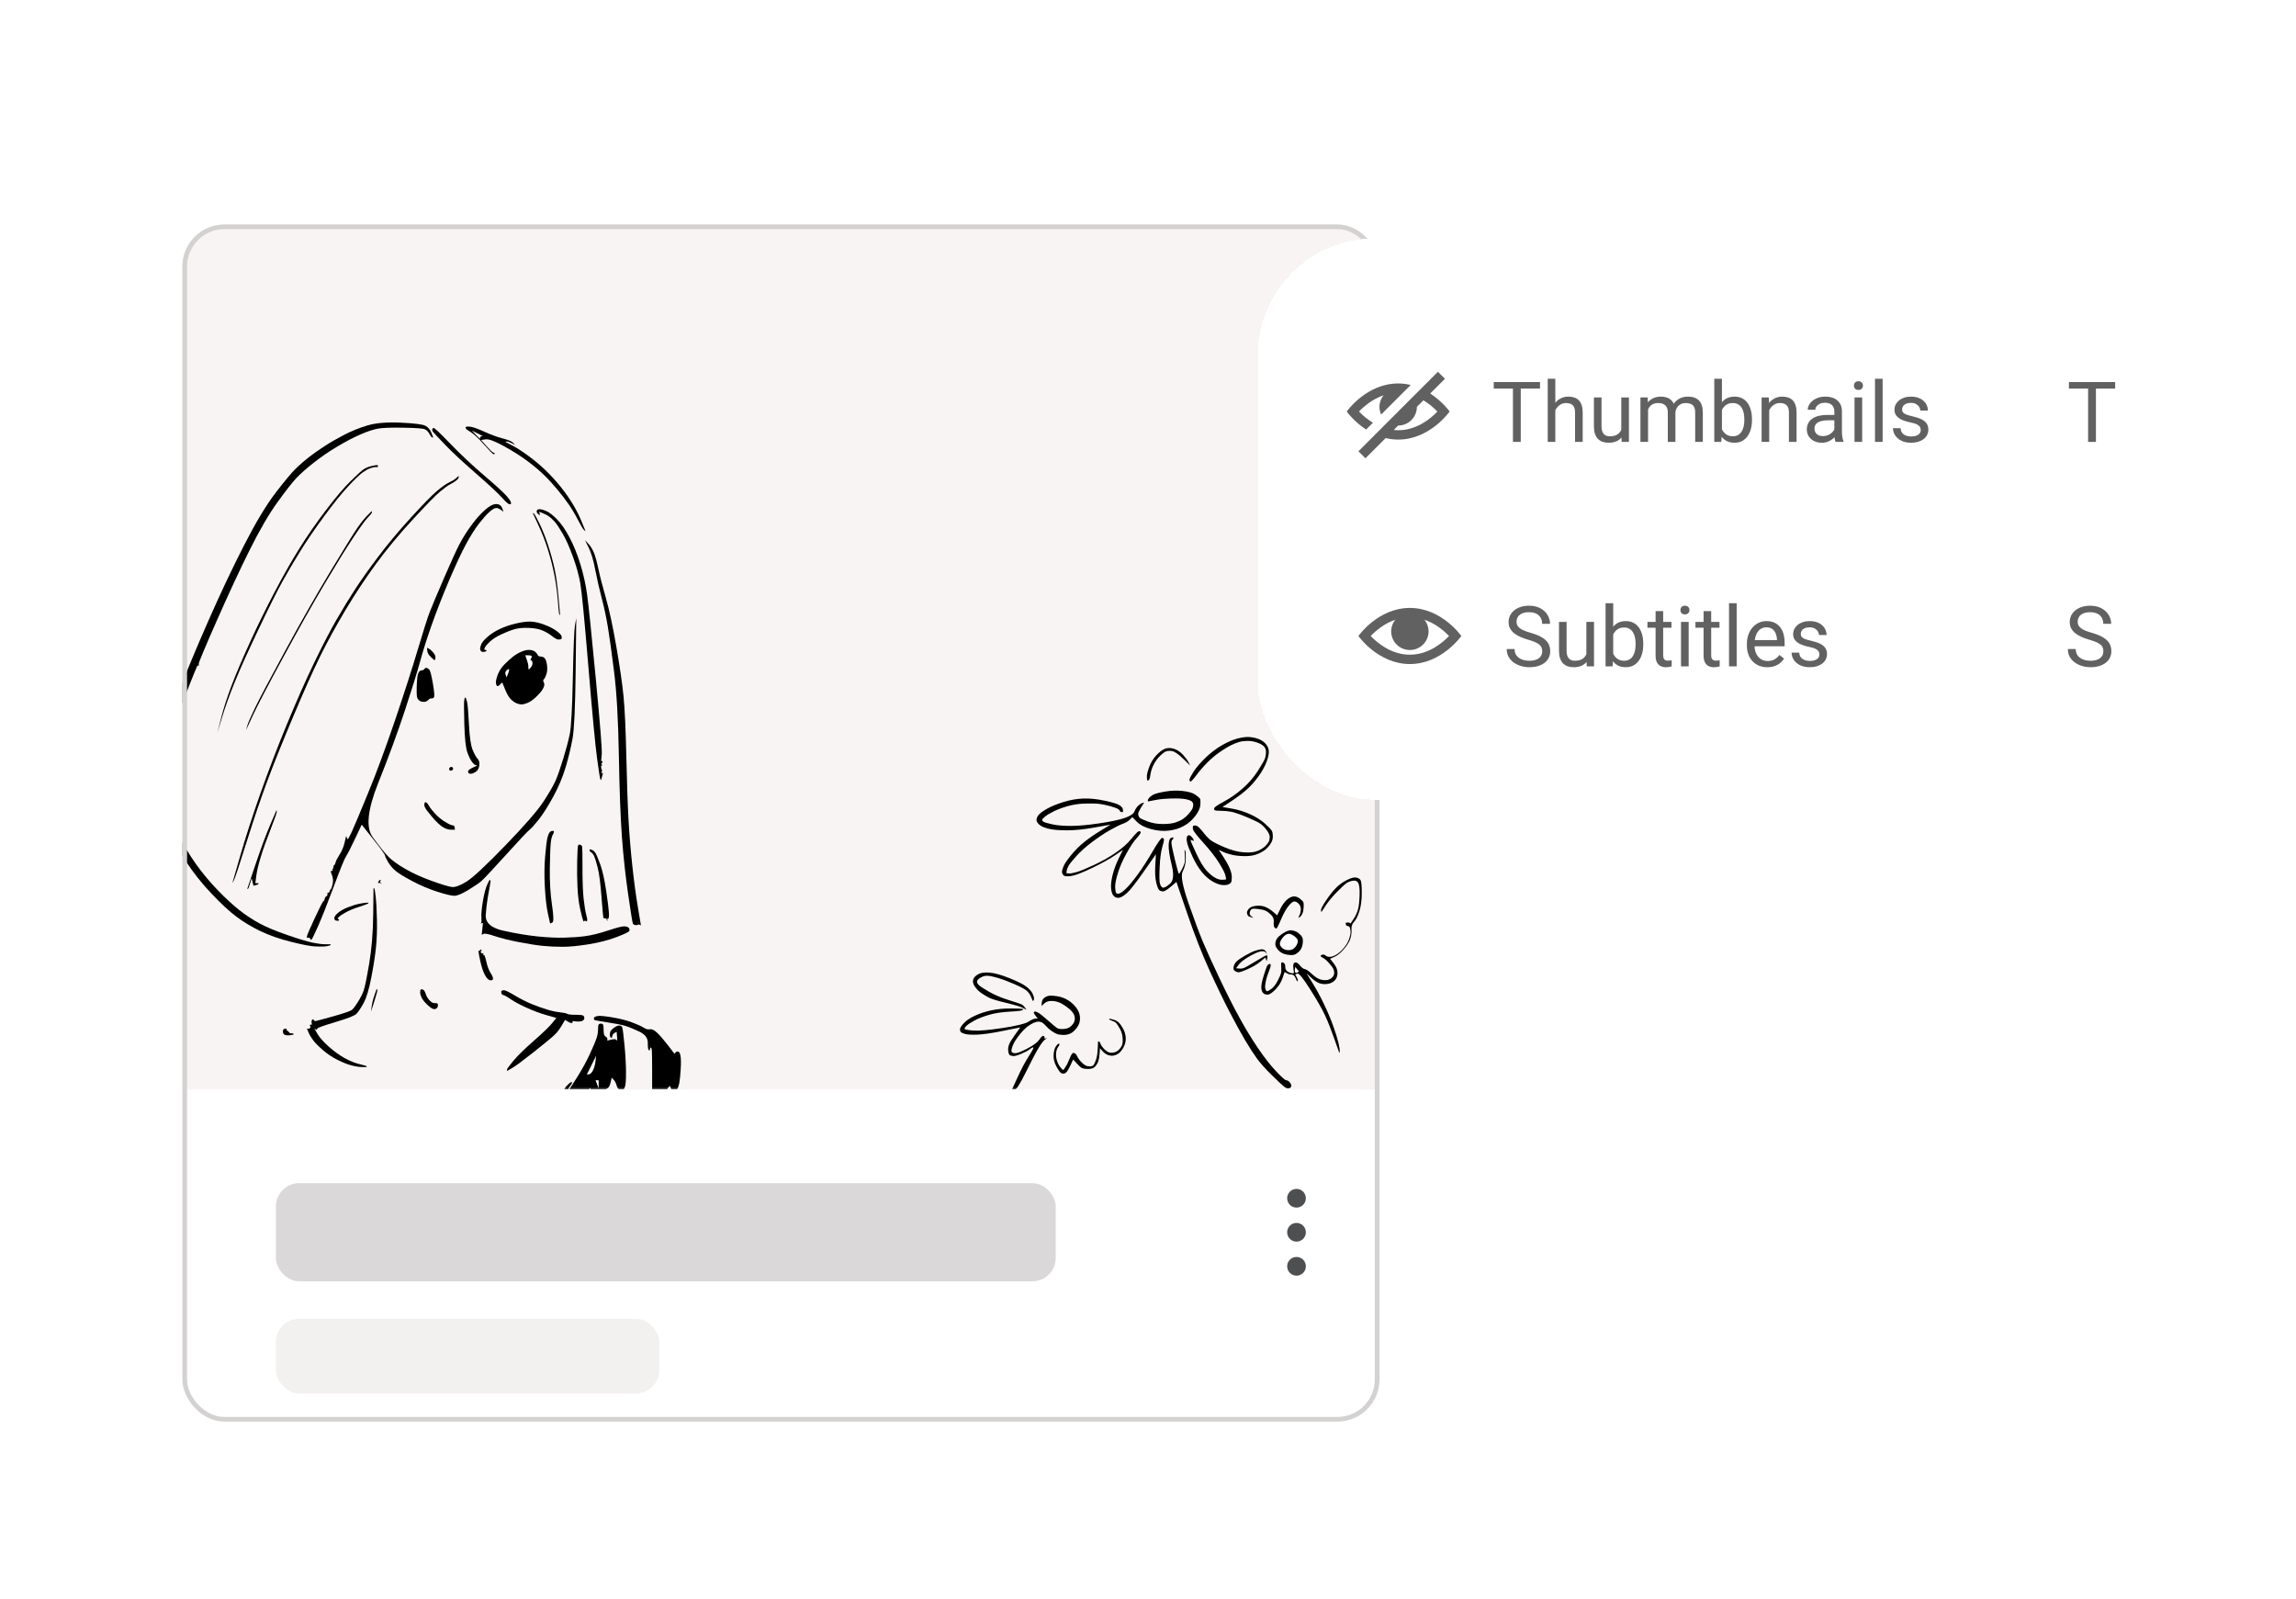 <svg width="491" height="342" viewBox="0 0 491 342" fill="none" xmlns="http://www.w3.org/2000/svg">
<g filter="url(#filter0_d_3216_6137)">
<g clip-path="url(#clip0_3216_6137)">
<rect x="16" y="15" width="304" height="310" rx="25" fill="white"/>
<g clip-path="url(#clip1_3216_6137)">
<rect x="59" y="252" width="166.765" height="21" rx="5" fill="#DAD8D8"/>
<rect x="59" y="281" width="82" height="16" rx="5" fill="#F3F0F0"/>
<path d="M277.258 256.234C277.81 256.234 278.258 255.787 278.258 255.234C278.258 254.682 277.81 254.234 277.258 254.234C276.706 254.234 276.258 254.682 276.258 255.234C276.258 255.787 276.706 256.234 277.258 256.234Z" fill="#4E4F50" stroke="#4E4F50" stroke-width="2" stroke-linecap="round" stroke-linejoin="round"/>
<path d="M277.258 263.512C277.81 263.512 278.258 263.064 278.258 262.512C278.258 261.959 277.81 261.512 277.258 261.512C276.706 261.512 276.258 261.959 276.258 262.512C276.258 263.064 276.706 263.512 277.258 263.512Z" fill="#4E4F50" stroke="#4E4F50" stroke-width="2" stroke-linecap="round" stroke-linejoin="round"/>
<path d="M277.258 270.789C277.81 270.789 278.258 270.341 278.258 269.789C278.258 269.237 277.81 268.789 277.258 268.789C276.706 268.789 276.258 269.237 276.258 269.789C276.258 270.341 276.706 270.789 277.258 270.789Z" fill="#4E4F50" stroke="#4E4F50" stroke-width="2" stroke-linecap="round" stroke-linejoin="round"/>
<g clip-path="url(#clip2_3216_6137)">
<rect width="266" height="189" transform="translate(30 43)" fill="#F8F4F4"/>
<mask id="mask0_3216_6137" style="mask-type:luminance" maskUnits="userSpaceOnUse" x="30" y="43" width="266" height="189">
<path d="M296 43H30V232H296V43Z" fill="white"/>
</mask>
<g mask="url(#mask0_3216_6137)">
<path d="M78.546 89.987C76.772 90.526 75.11 91.199 73.558 92.007C72.006 92.814 70.61 93.622 69.368 94.43C68.127 95.238 67.041 96.001 66.11 96.719C65.179 97.437 64.248 98.245 63.317 99.142C62.386 100.04 60.923 101.79 58.928 104.393C56.933 106.996 54.694 110.721 52.212 115.567C49.729 120.414 47.202 125.755 44.63 131.589C42.059 137.423 39.843 142.741 37.98 147.543C36.118 152.345 34.811 155.957 34.057 158.381C33.303 160.805 32.838 162.487 32.66 163.429C32.572 163.901 32.483 164.372 32.395 164.843C32.461 164.798 32.528 164.753 32.594 164.709C32.66 164.664 32.727 164.619 32.794 164.574C32.816 164.619 32.838 164.664 32.86 164.709C32.904 164.798 32.993 164.821 33.126 164.776C33.193 164.753 33.259 164.731 33.325 164.709C33.325 164.798 33.325 164.888 33.325 164.978C33.325 165.157 33.414 165.27 33.592 165.315C33.68 165.337 33.769 165.359 33.858 165.382C33.835 165.337 33.813 165.292 33.791 165.247C33.747 165.157 33.791 165.045 33.924 164.911C34.057 164.776 34.611 163.025 35.587 159.66C36.562 156.294 37.648 153.018 38.845 149.832C40.042 146.645 40.907 144.424 41.438 143.167C41.705 142.539 41.971 141.911 42.236 141.283C42.281 141.305 42.325 141.327 42.37 141.35C42.414 141.372 42.458 141.395 42.502 141.417C42.502 141.26 42.502 141.103 42.502 140.946C42.502 140.632 43.788 137.558 46.359 131.723C48.931 125.889 51.281 120.841 53.408 116.577C55.536 112.314 57.509 108.926 59.327 106.412C61.145 103.899 62.497 102.171 63.383 101.229C64.27 100.287 65.511 99.187 67.108 97.93C68.704 96.674 70.41 95.507 72.228 94.43C74.046 93.353 75.686 92.5 77.149 91.872C78.612 91.244 79.831 90.84 80.806 90.66C81.782 90.481 83.6 90.413 86.26 90.458C88.92 90.503 90.449 90.615 90.848 90.795C91.247 90.974 91.579 91.311 91.846 91.805C92.112 92.298 92.311 92.545 92.444 92.545C92.51 92.545 92.577 92.545 92.644 92.545C92.51 92.209 92.378 91.872 92.245 91.535C91.978 90.862 91.557 90.369 90.981 90.054C90.405 89.74 88.631 89.516 85.661 89.381C82.691 89.247 80.319 89.448 78.546 89.987Z" fill="black"/>
<path d="M99.561 90.391C99.472 90.57 99.805 90.885 100.558 91.333C101.312 91.782 102.265 92.657 103.418 93.959C104.571 95.26 105.235 95.956 105.413 96.046C105.501 96.091 105.59 96.135 105.679 96.18C105.701 96.135 105.723 96.091 105.745 96.046C105.767 96.001 105.79 95.956 105.812 95.911C105.701 95.866 105.59 95.821 105.479 95.776C105.258 95.686 104.77 95.215 104.016 94.363C103.639 93.936 103.263 93.51 102.886 93.084C103.218 93.039 103.551 92.994 103.883 92.949C104.548 92.859 105.856 93.353 107.807 94.43C109.757 95.507 111.42 96.562 112.794 97.594C114.169 98.626 115.321 99.591 116.252 100.489C117.183 101.386 118.137 102.418 119.112 103.585C120.087 104.752 120.929 105.851 121.639 106.884C122.348 107.916 123.013 109.038 123.634 110.249C124.255 111.461 124.676 112.157 124.897 112.336C125.008 112.426 125.119 112.516 125.23 112.605C124.964 111.955 124.698 111.304 124.432 110.653C123.9 109.352 123.257 108.073 122.503 106.816C121.75 105.56 120.885 104.326 119.91 103.114C118.935 101.902 117.893 100.758 116.784 99.681C115.676 98.603 114.457 97.571 113.127 96.584C111.797 95.597 110.622 94.834 109.602 94.295C109.093 94.026 108.583 93.757 108.073 93.488C108.161 93.465 108.25 93.443 108.339 93.42C108.516 93.375 108.871 93.488 109.403 93.757C109.669 93.891 109.935 94.026 110.201 94.161C110.046 94.004 109.891 93.847 109.735 93.689C109.425 93.375 108.671 93.061 107.474 92.747C106.277 92.433 104.992 91.962 103.617 91.333C102.243 90.705 101.245 90.346 100.625 90.256C100.004 90.167 99.65 90.212 99.561 90.391Z" fill="black"/>
<path d="M92.443 90.795C92.399 90.974 92.465 91.176 92.642 91.401C92.82 91.625 93.662 92.523 95.169 94.093C96.677 95.664 98.871 97.706 101.753 100.219C104.635 102.732 106.497 104.46 107.339 105.403C108.181 106.345 108.713 106.816 108.935 106.816C109.046 106.816 109.157 106.816 109.267 106.816C109.267 106.704 109.267 106.592 109.267 106.48C109.267 106.255 108.957 105.784 108.337 105.066C107.716 104.348 106.12 102.889 103.548 100.69C100.977 98.491 98.583 96.248 96.366 93.959C94.15 91.67 92.953 90.526 92.775 90.526C92.598 90.526 92.487 90.615 92.443 90.795Z" fill="black"/>
<path d="M101.755 91.939C102.043 92.231 102.332 92.523 102.62 92.814C102.642 92.725 102.664 92.635 102.686 92.545C102.731 92.366 102.841 92.276 103.019 92.276C103.107 92.276 103.196 92.276 103.285 92.276C102.886 92.074 102.487 91.872 102.088 91.67C101.689 91.468 101.29 91.266 100.891 91.064C101.179 91.356 101.467 91.647 101.755 91.939Z" fill="white"/>
<path d="M79.41 98.671C78.833 98.806 78.323 99.007 77.88 99.277C77.437 99.546 76.484 100.399 75.021 101.835C73.558 103.271 71.784 105.358 69.701 108.095C67.617 110.833 65.733 113.548 64.048 116.241C62.364 118.933 60.59 122.052 58.728 125.598C56.866 129.143 55.115 132.711 53.475 136.301C51.834 139.891 50.526 142.965 49.551 145.524C48.576 148.081 47.822 150.415 47.29 152.525C47.024 153.58 46.758 154.633 46.492 155.688C46.825 154.588 47.157 153.49 47.49 152.39C48.155 150.191 49.041 147.722 50.15 144.985C51.258 142.247 52.965 138.455 55.27 133.608C57.575 128.762 59.304 125.306 60.457 123.242C61.61 121.177 62.851 119.068 64.181 116.914C65.511 114.76 67.196 112.291 69.235 109.509C71.275 106.726 73.004 104.572 74.422 103.047C75.841 101.521 76.861 100.533 77.481 100.085C78.102 99.636 78.656 99.322 79.144 99.142C79.631 98.963 80.03 98.873 80.341 98.873C80.496 98.873 80.651 98.873 80.806 98.873C80.806 98.806 80.806 98.738 80.806 98.671C80.806 98.604 80.806 98.536 80.806 98.469C80.718 98.469 80.629 98.469 80.54 98.469C80.363 98.469 79.986 98.536 79.41 98.671Z" fill="black"/>
<path d="M97.564 101.229C97.209 101.543 96.699 101.857 96.034 102.171C95.369 102.486 94.482 103.114 93.374 104.056C92.266 104.999 90.404 106.906 87.788 109.778C85.172 112.65 82.867 115.41 80.872 118.058C78.877 120.706 77.237 123.017 75.951 124.992C74.665 126.966 73.335 129.143 71.961 131.522C70.587 133.9 68.991 136.974 67.173 140.744C65.356 144.514 63.427 148.867 61.388 153.804C59.348 158.74 57.464 163.654 55.735 168.546C54.006 173.437 52.565 177.881 51.413 181.874C50.836 183.872 50.26 185.869 49.684 187.865C49.794 187.663 49.905 187.461 50.016 187.259C50.238 186.857 51.147 184.119 52.743 179.047C54.339 173.976 55.824 169.601 57.198 165.92C58.572 162.24 60.412 157.663 62.718 152.188C65.023 146.713 66.951 142.404 68.503 139.263C70.055 136.122 71.85 132.845 73.89 129.435C75.929 126.024 78.079 122.77 80.34 119.674C82.601 116.577 85.217 113.413 88.187 110.182C91.157 106.951 93.13 104.931 94.106 104.124C95.081 103.316 95.835 102.777 96.367 102.508C96.899 102.239 97.32 101.969 97.63 101.7C97.94 101.431 98.096 101.207 98.096 101.027C98.096 100.937 98.096 100.847 98.096 100.758C97.918 100.915 97.741 101.072 97.564 101.229Z" fill="black"/>
<path d="M104.813 107.22C104.237 107.579 103.594 108.118 102.885 108.836C102.175 109.554 101.399 110.496 100.557 111.663C99.715 112.83 98.961 114.042 98.296 115.298C97.631 116.555 96.523 118.978 94.971 122.568C93.419 126.159 92.4 128.582 91.912 129.839C91.424 131.095 90.56 133.81 89.319 137.984C88.077 142.158 86.459 147.184 84.464 153.063C82.469 158.942 80.54 164.148 78.678 168.681C76.817 173.213 75.664 175.951 75.221 176.893C74.777 177.836 74.511 178.33 74.422 178.375C74.378 178.396 74.334 178.418 74.29 178.441C74.245 178.33 74.201 178.216 74.156 178.105C74.112 177.993 74.068 177.881 74.024 177.769C73.913 178.24 73.802 178.71 73.691 179.181C73.469 180.124 73.115 180.977 72.627 181.74C72.139 182.503 71.851 183.064 71.763 183.423C71.674 183.782 71.585 183.962 71.496 183.962C71.408 183.962 71.341 184.119 71.297 184.433C71.253 184.747 71.186 184.904 71.098 184.904C71.053 184.904 71.009 184.904 70.965 184.904C71.009 184.949 71.053 184.994 71.098 185.039C71.142 185.084 71.186 185.129 71.231 185.173C71.142 185.196 71.053 185.218 70.965 185.241C70.876 185.263 70.787 185.286 70.698 185.308C70.809 185.622 70.92 185.936 71.031 186.251C71.253 186.878 71.275 187.529 71.098 188.202C70.92 188.875 70.787 189.212 70.698 189.212C70.61 189.212 70.543 189.324 70.499 189.549C70.455 189.773 70.366 189.885 70.233 189.885C70.166 189.885 70.1 189.885 70.034 189.885C70.034 189.997 70.034 190.11 70.034 190.222C70.034 190.446 69.945 190.603 69.767 190.693C69.59 190.783 69.479 190.962 69.435 191.232C69.391 191.501 69.302 191.658 69.169 191.703C69.036 191.748 68.415 192.96 67.307 195.337C66.199 197.716 65.644 199.018 65.644 199.242C65.644 199.355 65.644 199.467 65.644 199.579C65.733 199.557 65.822 199.534 65.91 199.512C66.088 199.467 66.221 199.534 66.309 199.714C66.398 199.893 66.487 199.983 66.576 199.983C66.664 199.983 67.13 199.04 67.972 197.155C68.814 195.27 69.945 192.421 71.364 188.606C72.782 184.792 73.669 182.615 74.024 182.076C74.378 181.538 75.021 180.281 75.952 178.306C76.418 177.32 76.883 176.332 77.349 175.345C78.169 176.377 78.989 177.41 79.809 178.441C81.449 180.506 82.292 181.673 82.336 181.942C82.38 182.211 82.602 182.682 83.001 183.356C83.4 184.029 83.91 184.635 84.531 185.173C85.151 185.712 86.348 186.453 88.122 187.394C89.895 188.337 91.69 189.1 93.508 189.683C95.326 190.267 96.545 190.558 97.166 190.558C97.786 190.558 98.761 190.154 100.092 189.347C101.422 188.539 102.353 187.91 102.885 187.461C103.417 187.013 105.145 185.173 108.071 181.942C110.997 178.71 112.704 176.893 113.192 176.489C113.68 176.086 114.367 175.323 115.253 174.2C116.14 173.078 117.16 171.463 118.313 169.354C119.465 167.245 120.352 165.135 120.973 163.025C121.593 160.917 122.081 158.897 122.435 156.967C122.79 155.037 123.012 150.258 123.101 142.629C123.145 138.814 123.189 135 123.234 131.185C123.145 131.679 123.056 132.172 122.968 132.666C122.79 133.653 122.635 137.423 122.502 143.975C122.369 150.527 122.147 154.544 121.837 156.025C121.527 157.506 121.061 159.256 120.441 161.276C119.82 163.295 119.288 164.821 118.845 165.853C118.401 166.885 117.537 168.389 116.251 170.363C114.965 172.338 112.239 175.48 108.071 179.787C103.904 184.096 101.133 186.676 99.759 187.529C98.385 188.382 97.343 188.763 96.633 188.673C95.924 188.584 94.505 188.157 92.378 187.394C90.249 186.631 88.365 185.779 86.725 184.837C85.085 183.894 83.866 183.019 83.067 182.211C82.27 181.403 81.139 179.989 79.676 177.971C78.213 175.951 78.612 172.113 80.873 166.459C83.134 160.805 85.04 155.621 86.592 150.909C88.144 146.197 89.23 142.696 89.85 140.407C90.471 138.119 91.314 135.471 92.378 132.464C93.442 129.457 94.683 126.293 96.102 122.972C97.52 119.651 98.717 117.093 99.692 115.298C100.668 113.503 101.577 112.067 102.419 110.99C103.261 109.913 103.949 109.127 104.481 108.634C105.013 108.14 105.456 107.826 105.811 107.691C106.165 107.557 106.564 107.646 107.008 107.961C107.229 108.118 107.451 108.275 107.673 108.432C107.584 108.185 107.495 107.938 107.407 107.691C107.229 107.198 106.897 106.906 106.409 106.816C105.921 106.726 105.389 106.861 104.813 107.22Z" fill="black"/>
<path d="M114.787 108.23C114.742 108.454 114.809 108.656 114.986 108.836C115.164 109.015 115.297 109.105 115.385 109.105C115.43 109.105 115.474 109.105 115.518 109.105C115.474 108.993 115.43 108.881 115.385 108.768C115.341 108.656 115.297 108.544 115.252 108.432C115.496 108.522 115.74 108.611 115.984 108.701C116.471 108.881 116.915 109.105 117.314 109.374C117.713 109.643 118.134 110.025 118.577 110.519C119.021 111.012 119.597 111.865 120.306 113.077C121.016 114.288 121.747 115.926 122.501 117.991C123.254 120.055 123.786 121.963 124.097 123.713C124.407 125.463 124.983 131.409 125.826 141.552C126.668 151.694 127.289 158.246 127.688 161.209C128.087 164.17 128.331 165.674 128.419 165.718C128.464 165.741 128.508 165.763 128.552 165.786C128.619 165.539 128.685 165.292 128.752 165.045C128.818 164.798 128.885 164.552 128.951 164.305C128.885 164.305 128.818 164.305 128.752 164.305C128.685 164.305 128.619 164.305 128.552 164.305C128.597 164.215 128.641 164.125 128.685 164.035C128.774 163.856 128.774 163.699 128.685 163.564C128.597 163.429 128.552 163.25 128.552 163.025C128.552 162.913 128.552 162.801 128.552 162.689C128.597 162.689 128.641 162.689 128.685 162.689C128.73 162.689 128.774 162.689 128.818 162.689C128.774 162.622 128.73 162.554 128.685 162.487C128.641 162.42 128.597 162.352 128.552 162.285C128.597 162.262 128.641 162.24 128.685 162.218C128.774 162.173 128.818 162.083 128.818 161.948C128.818 161.881 128.818 161.814 128.818 161.746C128.774 161.746 128.73 161.746 128.685 161.746C128.641 161.746 128.597 161.746 128.552 161.746C128.597 161.276 128.641 160.805 128.685 160.333C128.774 159.391 128.353 154.027 127.422 144.244C126.491 134.461 125.87 128.447 125.56 126.203C125.249 123.96 124.762 121.761 124.097 119.606C123.432 117.452 122.656 115.545 121.769 113.884C120.883 112.224 119.996 110.945 119.109 110.047C118.223 109.15 117.469 108.566 116.848 108.297C116.228 108.028 115.74 107.893 115.385 107.893C115.031 107.893 114.831 108.005 114.787 108.23Z" fill="black"/>
<path d="M78.544 109.24C77.924 109.868 77.237 110.721 76.483 111.798C75.729 112.875 73.823 115.949 70.764 121.02C67.705 126.092 64.469 131.769 61.055 138.051C57.641 144.334 55.469 148.44 54.538 150.37C53.607 152.3 53.053 153.58 52.875 154.208C52.787 154.522 52.698 154.836 52.609 155.149C53.097 154.096 53.585 153.041 54.072 151.986C55.048 149.877 57.242 145.681 60.656 139.398C64.07 133.115 67.018 127.887 69.5 123.713C71.983 119.539 74 116.286 75.552 113.952C77.103 111.618 78.168 110.16 78.744 109.576C79.32 108.993 79.586 108.634 79.542 108.499C79.52 108.432 79.498 108.365 79.475 108.297C79.165 108.612 78.855 108.926 78.544 109.24Z" fill="black"/>
<path d="M115.119 111.259C115.917 112.965 116.604 114.737 117.18 116.577C117.757 118.417 118.222 120.257 118.577 122.097C118.932 123.937 119.175 125.777 119.308 127.617C119.441 129.457 119.552 130.4 119.641 130.445C119.685 130.467 119.73 130.489 119.774 130.512C119.663 129.255 119.552 127.999 119.441 126.742C119.22 124.229 118.932 122.165 118.577 120.549C118.222 118.933 117.757 117.25 117.18 115.5C116.604 113.75 115.983 112.202 115.318 110.855C114.653 109.509 114.254 108.813 114.121 108.768C114.055 108.746 113.988 108.724 113.922 108.701C114.321 109.554 114.72 110.407 115.119 111.259Z" fill="black"/>
<path d="M125.892 116.106C126.424 117.183 126.889 118.754 127.288 120.818C127.687 122.882 128.153 124.924 128.685 126.944C129.217 128.963 129.66 131.05 130.015 133.204C130.37 135.359 130.813 138.567 131.345 142.831C131.877 147.094 132.209 152.995 132.342 160.535C132.475 168.075 132.697 173.931 133.007 178.104C133.318 182.278 133.761 186.339 134.337 190.289C134.913 194.239 135.246 196.302 135.335 196.482C135.424 196.662 135.601 196.774 135.866 196.819C136.133 196.864 136.31 196.841 136.399 196.751C136.488 196.662 136.62 196.662 136.798 196.751C136.887 196.796 136.975 196.841 137.064 196.886C136.842 195.562 136.62 194.238 136.399 192.915C135.955 190.267 135.556 187.282 135.202 183.962C134.847 180.64 134.581 177.387 134.404 174.2C134.227 171.014 134.072 166.504 133.938 160.67C133.805 154.835 133.605 150.572 133.34 147.879C133.074 145.187 132.564 141.664 131.81 137.311C131.057 132.958 130.303 129.457 129.549 126.809C128.796 124.161 128.286 122.187 128.02 120.885C127.754 119.584 127.466 118.484 127.155 117.587C126.845 116.689 126.424 115.949 125.892 115.365C125.626 115.074 125.36 114.782 125.094 114.49C125.36 115.029 125.626 115.567 125.892 116.106Z" fill="black"/>
<path d="M110.333 132.329C109.003 132.644 107.828 133.047 106.808 133.541C105.789 134.035 104.924 134.596 104.215 135.224C103.505 135.852 103.062 136.391 102.885 136.84C102.707 137.288 102.641 137.625 102.685 137.849C102.73 138.074 102.818 138.231 102.951 138.321C103.084 138.41 103.284 138.433 103.55 138.388C103.816 138.343 103.971 138.276 104.015 138.186C104.037 138.141 104.06 138.096 104.082 138.051C103.993 138.029 103.904 138.006 103.816 137.984C103.727 137.961 103.638 137.939 103.55 137.917C103.594 137.782 103.638 137.647 103.683 137.513C103.771 137.243 104.126 136.817 104.747 136.234C105.367 135.65 106.21 135.112 107.274 134.618C108.338 134.124 109.269 133.765 110.067 133.541C110.865 133.317 111.862 133.227 113.059 133.272C114.256 133.317 115.232 133.496 115.985 133.81C116.739 134.124 117.426 134.528 118.047 135.022C118.667 135.516 119.133 135.763 119.443 135.763C119.754 135.763 119.953 135.718 120.042 135.628C120.13 135.538 120.153 135.359 120.108 135.089C120.064 134.82 119.709 134.439 119.044 133.945C118.379 133.451 117.515 133.002 116.451 132.599C115.387 132.195 114.434 131.97 113.591 131.925C112.749 131.881 111.663 132.015 110.333 132.329Z" fill="black"/>
<path d="M91.379 138.186C91.423 138.635 91.689 139.083 92.177 139.532C92.421 139.757 92.665 139.981 92.908 140.205C92.953 140.138 92.997 140.071 93.041 140.003C93.13 139.869 93.152 139.667 93.108 139.398C93.064 139.128 92.886 138.814 92.576 138.455C92.266 138.096 91.977 137.849 91.711 137.715C91.578 137.647 91.445 137.58 91.312 137.513C91.335 137.737 91.357 137.961 91.379 138.186Z" fill="black"/>
<path d="M111.596 138.321C110.931 138.59 110.31 138.949 109.734 139.398C109.158 139.846 108.537 140.407 107.872 141.081C107.207 141.754 106.719 142.517 106.409 143.369C106.099 144.222 105.988 144.828 106.076 145.187C106.165 145.546 106.276 145.725 106.409 145.725C106.542 145.725 106.741 145.591 107.007 145.322C107.14 145.187 107.274 145.052 107.406 144.918C107.606 145.411 107.805 145.905 108.005 146.399C108.404 147.386 108.803 148.081 109.202 148.485C109.601 148.889 110 149.181 110.399 149.361C110.798 149.54 111.175 149.63 111.53 149.63C111.884 149.63 112.327 149.518 112.86 149.293C113.391 149.069 113.968 148.665 114.588 148.081C115.209 147.498 115.652 147.004 115.918 146.601C116.184 146.197 116.34 145.86 116.384 145.591C116.428 145.322 116.384 145.075 116.251 144.85C116.118 144.626 116.14 144.424 116.317 144.244C116.495 144.065 116.672 143.706 116.849 143.167C117.027 142.629 117.071 142.001 116.982 141.282C116.894 140.564 116.739 140.071 116.517 139.802C116.295 139.532 116.007 139.398 115.652 139.398C115.298 139.398 115.076 139.285 114.987 139.061C114.899 138.837 114.721 138.612 114.455 138.388C114.189 138.163 113.813 138.029 113.325 137.984C112.837 137.939 112.261 138.051 111.596 138.321Z" fill="black"/>
<path d="M112.661 140.071C112.882 140.699 112.993 141.193 112.993 141.552C112.993 141.731 112.993 141.911 112.993 142.09C113.038 142.09 113.082 142.09 113.126 142.09C113.215 142.09 113.37 141.933 113.592 141.619C113.813 141.305 113.902 140.991 113.858 140.677C113.813 140.363 113.725 140.205 113.592 140.205C113.525 140.205 113.459 140.205 113.392 140.205C113.459 140.071 113.525 139.936 113.592 139.802C113.725 139.532 113.747 139.353 113.658 139.263C113.57 139.173 113.326 139.128 112.927 139.128C112.727 139.128 112.528 139.128 112.328 139.128C112.439 139.443 112.55 139.757 112.661 140.071Z" fill="white"/>
<path d="M90.714 142.09C90.581 142.27 90.382 142.36 90.116 142.36C89.85 142.36 89.628 142.562 89.451 142.965C89.273 143.369 89.162 144.289 89.118 145.725C89.074 147.161 89.118 148.014 89.251 148.283C89.384 148.553 89.562 148.755 89.783 148.889C90.005 149.024 90.293 149.091 90.648 149.091C91.002 149.091 91.313 148.957 91.579 148.687C91.845 148.418 92.066 148.306 92.244 148.351C92.421 148.396 92.598 148.328 92.776 148.149C92.953 147.969 92.886 146.982 92.576 145.187C92.266 143.392 92 142.382 91.778 142.158C91.556 141.933 91.357 141.821 91.18 141.821C91.002 141.821 90.847 141.911 90.714 142.09Z" fill="black"/>
<path d="M108.27 142.427C108.049 142.651 108.004 142.943 108.137 143.302C108.204 143.482 108.27 143.661 108.337 143.841C108.425 143.616 108.514 143.392 108.603 143.167C108.78 142.719 108.869 142.427 108.869 142.292C108.869 142.225 108.869 142.158 108.869 142.09C108.825 142.09 108.78 142.09 108.736 142.09C108.647 142.09 108.492 142.203 108.27 142.427Z" fill="white"/>
<path d="M99.293 148.62C99.204 148.934 99.204 150.662 99.293 153.803C99.382 156.945 99.603 158.987 99.958 159.93C100.313 160.872 100.645 161.545 100.956 161.948C101.266 162.352 101.532 162.577 101.754 162.622C101.864 162.644 101.975 162.666 102.086 162.689C101.754 162.846 101.421 163.003 101.089 163.16C100.424 163.474 100.091 163.744 100.091 163.968C100.091 164.192 100.202 164.35 100.424 164.439C100.645 164.529 101.022 164.439 101.554 164.17C102.086 163.901 102.396 163.429 102.485 162.756C102.574 162.083 102.463 161.59 102.153 161.276C101.842 160.962 101.488 160.333 101.089 159.391C100.69 158.448 100.424 156.653 100.291 154.005C100.158 151.358 100.025 149.742 99.892 149.159C99.758 148.575 99.648 148.261 99.559 148.216C99.515 148.194 99.47 148.171 99.426 148.149C99.382 148.306 99.337 148.463 99.293 148.62Z" fill="black"/>
<path d="M264.746 156.9C263.683 157.169 262.53 157.663 261.288 158.381C260.048 159.099 258.872 159.997 257.764 161.074C256.656 162.15 255.813 163.138 255.237 164.035C254.66 164.933 254.373 165.494 254.373 165.718C254.373 165.943 254.439 166.078 254.573 166.122C254.705 166.167 255.127 165.718 255.836 164.776C256.545 163.833 257.32 162.936 258.163 162.084C259.006 161.231 259.914 160.468 260.889 159.795C261.865 159.122 262.685 158.628 263.35 158.314C264.015 158 264.591 157.775 265.079 157.64C265.567 157.506 266.143 157.439 266.808 157.439C267.474 157.439 268.138 157.551 268.803 157.775C269.468 158 269.956 158.269 270.266 158.583C270.576 158.897 270.732 159.301 270.732 159.795C270.732 160.289 270.665 160.737 270.533 161.141C270.399 161.545 269.89 162.442 269.003 163.833C268.116 165.225 267.03 166.481 265.744 167.604C264.459 168.726 263.15 169.646 261.821 170.364C260.49 171.081 259.781 171.552 259.693 171.777C259.604 172.001 259.626 172.158 259.759 172.248C259.893 172.338 260.335 172.383 261.089 172.383C261.842 172.383 262.574 172.45 263.284 172.585C263.993 172.719 265.101 173.101 266.608 173.729C268.116 174.358 269.091 174.829 269.535 175.143C269.977 175.457 270.421 175.906 270.864 176.489C271.308 177.073 271.529 177.567 271.529 177.971C271.529 178.375 271.463 178.71 271.33 178.98C271.197 179.249 270.953 179.563 270.599 179.922C270.244 180.281 269.712 180.618 269.003 180.932C268.293 181.246 267.296 181.358 266.01 181.269C264.725 181.179 263.35 180.82 261.887 180.191C260.424 179.563 259.449 179.069 258.961 178.71C258.473 178.352 257.897 177.746 257.233 176.893C256.567 176.041 256.08 175.592 255.769 175.547C255.459 175.502 255.259 175.524 255.17 175.614C255.082 175.704 255.06 175.928 255.104 176.287C255.148 176.647 255.902 177.634 257.365 179.249C258.828 180.865 259.959 182.323 260.757 183.625C261.555 184.927 261.997 185.824 262.086 186.318C262.131 186.565 262.175 186.812 262.22 187.059C261.976 187.08 261.732 187.102 261.488 187.125C261.001 187.17 260.468 187.035 259.893 186.722C259.316 186.408 258.695 185.892 258.03 185.173C257.365 184.455 256.634 183.243 255.836 181.538C255.038 179.832 254.639 178.912 254.639 178.778C254.639 178.71 254.639 178.644 254.639 178.577C254.749 178.62 254.86 178.665 254.971 178.71C255.082 178.755 255.193 178.8 255.304 178.845C255.282 178.755 255.259 178.665 255.237 178.577C255.193 178.397 255.038 178.173 254.771 177.903C254.505 177.634 254.284 177.544 254.106 177.634C253.93 177.724 253.819 177.903 253.774 178.173C253.73 178.442 253.775 178.845 253.907 179.383C254.04 179.922 254.416 180.865 255.038 182.211C255.658 183.558 256.346 184.68 257.099 185.577C257.853 186.475 258.651 187.147 259.494 187.596C260.335 188.045 261.044 188.269 261.621 188.269C262.197 188.269 262.596 188.202 262.818 188.067C263.04 187.933 263.195 187.798 263.284 187.663C263.372 187.529 263.417 187.17 263.417 186.587C263.417 186.004 263.262 185.353 262.951 184.635C262.64 183.917 262.175 183.086 261.555 182.144C261.244 181.673 260.934 181.201 260.624 180.73C260.912 180.865 261.2 180.999 261.488 181.134C262.065 181.403 262.752 181.628 263.549 181.807C264.347 181.987 265.279 182.076 266.343 182.076C267.406 182.076 268.338 181.897 269.136 181.538C269.934 181.179 270.533 180.797 270.931 180.393C271.33 179.989 271.641 179.585 271.862 179.181C272.083 178.779 272.195 178.33 272.195 177.836C272.195 177.342 272.128 176.961 271.995 176.691C271.862 176.422 271.374 175.906 270.533 175.143C269.69 174.38 268.626 173.707 267.34 173.123C266.054 172.54 264.746 172.136 263.417 171.911C262.752 171.799 262.086 171.687 261.422 171.575C262.131 171.103 262.84 170.632 263.549 170.162C264.969 169.219 266.099 168.344 266.941 167.536C267.784 166.728 268.537 165.853 269.202 164.911C269.867 163.968 270.377 163.07 270.732 162.218C271.087 161.366 271.286 160.625 271.33 159.997C271.374 159.368 271.219 158.807 270.864 158.314C270.51 157.82 270.045 157.439 269.468 157.169C268.892 156.9 268.227 156.72 267.474 156.631C266.72 156.541 265.81 156.631 264.746 156.9Z" fill="black"/>
<path d="M249.118 159.122C248.542 159.346 247.921 159.817 247.257 160.535C246.592 161.254 246.081 162.105 245.727 163.093C245.372 164.08 245.217 164.798 245.261 165.247C245.283 165.472 245.306 165.696 245.328 165.92C245.416 165.898 245.505 165.876 245.594 165.853C245.771 165.808 245.904 165.449 245.993 164.776C246.081 164.103 246.281 163.429 246.592 162.756C246.902 162.084 247.301 161.478 247.788 160.939C248.276 160.401 248.719 160.019 249.118 159.795C249.518 159.57 250.005 159.503 250.581 159.593C251.158 159.683 251.955 160.221 252.976 161.209C253.485 161.702 253.995 162.195 254.505 162.689C254.394 162.464 254.283 162.24 254.173 162.017C253.951 161.568 253.551 161.029 252.976 160.401C252.399 159.772 251.756 159.346 251.047 159.122C250.337 158.897 249.694 158.897 249.118 159.122Z" fill="black"/>
<path d="M96.167 163.16C96.034 163.295 96.011 163.452 96.1 163.631C96.189 163.811 96.344 163.856 96.566 163.766C96.787 163.676 96.898 163.542 96.898 163.362C96.898 163.183 96.809 163.07 96.632 163.025C96.455 162.981 96.3 163.025 96.167 163.16Z" fill="black"/>
<path d="M32.99 166.796C32.857 167.02 32.857 167.648 32.99 168.681C33.123 169.713 33.899 171.799 35.318 174.941C36.737 178.083 38.222 180.842 39.773 183.221C41.325 185.6 43.143 187.888 45.226 190.087C47.31 192.286 49.105 193.947 50.613 195.068C52.12 196.19 53.805 197.2 55.667 198.098C57.529 198.995 59.701 199.758 62.184 200.387C64.667 201.015 66.44 201.352 67.504 201.397C68.568 201.442 69.366 201.419 69.898 201.329C70.43 201.24 70.696 201.15 70.696 201.06C70.696 201.015 70.696 200.97 70.696 200.925C70.341 200.925 69.987 200.925 69.632 200.925C68.923 200.925 68.014 200.813 66.905 200.589C65.797 200.364 64.001 199.826 61.519 198.973C59.036 198.12 57.041 197.29 55.534 196.482C54.027 195.674 52.563 194.71 51.145 193.588C49.726 192.466 48.175 191.03 46.49 189.279C44.805 187.529 43.276 185.69 41.901 183.76C40.527 181.83 39.086 179.428 37.579 176.557C36.072 173.684 35.118 171.732 34.719 170.7C34.32 169.668 34.054 168.726 33.921 167.873C33.788 167.02 33.633 166.571 33.456 166.526C33.279 166.481 33.123 166.571 32.99 166.796Z" fill="black"/>
<path d="M249.121 168.277C247.834 168.501 246.992 168.726 246.594 168.95C246.195 169.174 245.906 169.399 245.729 169.623C245.552 169.848 245.463 170.027 245.463 170.162C245.463 170.229 245.463 170.297 245.463 170.364C245.507 170.364 245.552 170.364 245.596 170.364C245.684 170.364 246.15 170.274 246.992 170.095C247.834 169.915 248.965 169.803 250.384 169.758C251.802 169.713 252.844 169.758 253.509 169.893C254.175 170.027 254.617 170.184 254.84 170.364C255.061 170.543 255.171 170.79 255.171 171.104C255.171 171.419 255.105 171.709 254.972 171.979C254.84 172.248 254.574 172.607 254.175 173.056C253.776 173.505 253.377 173.864 252.978 174.133C252.579 174.402 252.046 174.649 251.381 174.874C250.717 175.098 249.808 175.21 248.655 175.21C247.503 175.21 246.438 175.031 245.463 174.672C244.488 174.313 243.911 174.043 243.734 173.864C243.557 173.684 243.446 173.46 243.401 173.191C243.357 172.921 243.557 172.428 244 171.709C244.221 171.35 244.444 170.992 244.665 170.633C244.554 170.656 244.444 170.678 244.332 170.701C244.111 170.745 243.822 170.925 243.468 171.239C243.113 171.552 242.825 171.979 242.603 172.517C242.382 173.056 241.672 173.527 240.476 173.931C239.279 174.335 237.461 174.717 235.022 175.076C232.584 175.435 230.567 175.614 228.97 175.614C227.375 175.614 226.068 175.502 225.047 175.278C224.028 175.053 223.408 174.874 223.185 174.739C222.964 174.604 222.852 174.47 222.852 174.335C222.852 174.2 223.075 173.954 223.518 173.594C223.962 173.235 224.604 172.854 225.446 172.45C226.289 172.046 227.264 171.687 228.372 171.374C229.481 171.06 230.7 170.88 232.03 170.835C233.36 170.79 234.379 170.813 235.089 170.902C235.798 170.992 236.551 171.149 237.35 171.374C238.148 171.597 238.68 171.777 238.946 171.911C239.211 172.046 239.389 172.203 239.478 172.383C239.567 172.562 239.699 172.652 239.877 172.652C239.965 172.652 240.054 172.652 240.143 172.652C240.143 172.495 240.143 172.338 240.143 172.181C240.143 171.866 239.922 171.552 239.478 171.239C239.035 170.925 237.971 170.588 236.286 170.229C234.602 169.87 233.072 169.713 231.698 169.758C230.323 169.803 228.904 170.05 227.441 170.499C225.979 170.947 224.781 171.44 223.85 171.979C222.92 172.517 222.321 172.966 222.055 173.325C221.789 173.684 221.656 174.021 221.656 174.335C221.656 174.649 221.856 174.986 222.255 175.345C222.654 175.704 223.319 175.996 224.249 176.22C225.181 176.445 226.488 176.557 228.172 176.557C229.857 176.557 231.83 176.355 234.091 175.951C235.222 175.749 236.352 175.547 237.483 175.345C236.818 175.749 236.153 176.153 235.488 176.557C234.158 177.365 232.983 178.173 231.963 178.981C230.944 179.787 229.991 180.73 229.104 181.807C228.217 182.884 227.663 183.692 227.441 184.231C227.22 184.769 227.109 185.173 227.109 185.443C227.109 185.712 227.22 185.959 227.441 186.183C227.663 186.408 228.217 186.453 229.104 186.318C229.991 186.183 231.498 185.6 233.626 184.567C235.754 183.535 237.372 182.637 238.481 181.874C239.035 181.493 239.589 181.111 240.143 180.73C239.854 181.313 239.567 181.897 239.279 182.48C238.702 183.647 238.258 184.837 237.948 186.049C237.638 187.26 237.527 188.269 237.616 189.077C237.704 189.885 237.926 190.424 238.281 190.693C238.636 190.962 239.012 191.052 239.411 190.962C239.81 190.873 240.342 190.536 241.007 189.952C241.672 189.369 242.869 187.844 244.599 185.375C245.463 184.141 246.327 182.907 247.191 181.673C247.148 182.458 247.104 183.243 247.059 184.029C246.97 185.6 247.036 186.834 247.259 187.732C247.48 188.628 247.702 189.167 247.923 189.347C248.145 189.526 248.411 189.616 248.721 189.616C249.032 189.616 249.586 189.279 250.384 188.606C250.783 188.269 251.182 187.934 251.581 187.597C252.356 189.863 253.133 192.129 253.908 194.396C255.46 198.928 257.034 202.945 258.63 206.445C260.226 209.946 261.667 212.93 262.952 215.398C264.238 217.867 265.346 219.887 266.278 221.457C267.208 223.027 268.051 224.329 268.804 225.361C269.558 226.394 270.622 227.583 271.997 228.93C273.371 230.275 274.235 231.083 274.59 231.352C274.944 231.622 275.233 231.756 275.455 231.756C275.676 231.756 275.854 231.689 275.986 231.554C276.12 231.42 276.164 231.24 276.12 231.016C276.075 230.791 275.942 230.567 275.721 230.342C275.498 230.118 275.277 230.006 275.056 230.006C274.833 230.006 274.124 229.377 272.927 228.122C271.73 226.865 270.445 225.227 269.07 223.207C267.696 221.187 266.344 218.967 265.014 216.543C263.684 214.119 262.243 211.27 260.691 207.994C259.14 204.717 257.988 202.182 257.234 200.387C256.48 198.592 255.46 195.855 254.175 192.174C252.889 188.494 252.468 186.228 252.91 185.375C253.354 184.523 253.576 183.58 253.576 182.548C253.576 181.515 253.532 180.954 253.443 180.865C253.398 180.82 253.354 180.775 253.31 180.73C253.332 181.111 253.354 181.493 253.377 181.874C253.421 182.637 253.398 183.199 253.31 183.558C253.222 183.917 253.022 184.388 252.711 184.971C252.401 185.555 252.201 185.847 252.112 185.847C252.024 185.847 251.736 184.837 251.248 182.817C250.761 180.797 250.517 179.609 250.517 179.25C250.517 178.891 250.583 178.666 250.717 178.577C250.849 178.487 250.916 178.375 250.916 178.24C250.916 178.173 250.916 178.105 250.916 178.038C250.761 178.083 250.605 178.128 250.45 178.173C250.14 178.262 249.963 178.756 249.919 179.654C249.874 180.55 250.095 182.009 250.583 184.029C251.071 186.049 250.938 187.373 250.184 188C249.431 188.628 248.921 188.898 248.655 188.808C248.389 188.718 248.189 188.426 248.057 187.934C247.923 187.44 247.902 186.273 247.99 184.433C248.078 182.593 248.256 181.201 248.522 180.259C248.788 179.317 248.921 178.756 248.921 178.577C248.921 178.397 248.81 178.262 248.588 178.173C248.367 178.083 247.679 179.025 246.527 180.999C245.374 182.974 244.288 184.657 243.268 186.049C242.249 187.44 241.406 188.449 240.741 189.077C240.077 189.706 239.589 190.042 239.279 190.087C238.968 190.132 238.769 190.087 238.68 189.952C238.591 189.818 238.525 189.436 238.481 188.808C238.436 188.18 238.614 187.193 239.012 185.847C239.411 184.5 240.032 183.064 240.875 181.538C241.716 180.012 242.448 178.913 243.069 178.24C243.69 177.567 243.977 177.14 243.934 176.961C243.889 176.781 243.756 176.714 243.535 176.759C243.313 176.804 242.781 177.342 241.939 178.375C241.096 179.407 239.988 180.393 238.614 181.336C237.239 182.278 235.687 183.154 233.959 183.962C232.229 184.769 230.966 185.286 230.168 185.51C229.37 185.734 228.815 185.824 228.505 185.779C228.35 185.757 228.195 185.734 228.04 185.712C228.062 185.555 228.084 185.398 228.106 185.241C228.151 184.927 228.284 184.567 228.505 184.164C228.728 183.76 229.282 183.064 230.168 182.076C231.055 181.089 232.185 180.079 233.56 179.048C234.934 178.016 236.22 177.163 237.417 176.489C238.614 175.816 239.523 175.367 240.143 175.143C240.763 174.919 241.251 174.627 241.606 174.268C241.784 174.088 241.96 173.909 242.138 173.729C242.47 174.066 242.803 174.402 243.136 174.739C243.801 175.412 244.798 175.928 246.128 176.287C247.458 176.647 248.721 176.759 249.919 176.624C251.116 176.489 252.201 176.153 253.177 175.614C254.152 175.076 254.972 174.358 255.638 173.46C256.302 172.562 256.657 171.777 256.701 171.104C256.746 170.431 256.723 170.005 256.635 169.825C256.546 169.646 256.214 169.354 255.638 168.95C255.061 168.546 254.152 168.277 252.91 168.142C251.67 168.008 250.406 168.052 249.121 168.277Z" fill="black"/>
<path d="M90.779 170.834C90.69 171.059 90.734 171.35 90.912 171.709C91.089 172.068 91.599 172.742 92.441 173.729C93.284 174.717 94.015 175.412 94.636 175.816C95.256 176.22 95.855 176.422 96.431 176.422C96.719 176.422 97.008 176.422 97.296 176.422C97.274 176.265 97.251 176.108 97.229 175.951C97.185 175.637 97.03 175.48 96.764 175.48C96.498 175.48 95.966 175.233 95.168 174.739C94.37 174.245 93.66 173.662 93.04 172.989C92.419 172.315 91.998 171.777 91.776 171.373C91.555 170.969 91.355 170.722 91.178 170.632C91.089 170.587 91 170.542 90.912 170.499C90.867 170.611 90.823 170.722 90.779 170.834Z" fill="black"/>
<path d="M57.796 175.345C56.909 177.41 55.867 180.214 54.67 183.76C54.072 185.532 53.474 187.304 52.875 189.077C52.919 189.077 52.964 189.077 53.008 189.077C53.097 189.077 53.252 188.696 53.474 187.933C53.584 187.551 53.695 187.17 53.806 186.789C53.873 187.059 53.939 187.327 54.005 187.596C54.072 187.865 54.139 188.135 54.205 188.404C54.382 188.359 54.56 188.314 54.737 188.269C55.092 188.18 55.269 188.09 55.269 188C55.269 187.955 55.269 187.91 55.269 187.865C55.158 187.865 55.047 187.865 54.937 187.865C54.826 187.865 54.715 187.865 54.604 187.865C54.67 187.349 54.737 186.834 54.803 186.318C54.937 185.286 55.247 183.962 55.734 182.346C56.222 180.73 56.931 178.734 57.862 176.355C58.794 173.976 59.237 172.697 59.193 172.517C59.17 172.428 59.148 172.338 59.126 172.248C58.683 173.28 58.239 174.313 57.796 175.345Z" fill="black"/>
<path d="M117.513 177.028C117.335 177.252 117.18 177.656 117.047 178.24C116.914 178.822 116.759 180.102 116.582 182.076C116.404 184.051 116.382 186.251 116.515 188.673C116.648 191.097 116.87 193.005 117.18 194.396C117.335 195.091 117.491 195.786 117.646 196.482C117.801 196.415 117.956 196.347 118.111 196.28C118.422 196.145 118.399 194.89 118.045 192.511C117.69 190.132 117.535 187.529 117.579 184.702C117.624 181.874 117.69 180.057 117.779 179.249C117.867 178.441 118 177.881 118.178 177.567C118.355 177.252 118.444 177.028 118.444 176.893C118.444 176.826 118.444 176.759 118.444 176.691C118.333 176.691 118.222 176.691 118.111 176.691C117.89 176.691 117.69 176.804 117.513 177.028Z" fill="black"/>
<path d="M123.632 179.787C123.543 179.967 123.477 181.067 123.432 183.086C123.388 185.106 123.41 187.014 123.499 188.808C123.587 190.603 123.787 192.174 124.097 193.521C124.408 194.867 124.607 195.629 124.696 195.809C124.74 195.899 124.785 195.988 124.829 196.078C124.873 196.033 124.917 195.988 124.962 195.943C125.051 195.854 125.161 195.854 125.294 195.943C125.361 195.988 125.427 196.033 125.494 196.078C125.516 195.988 125.538 195.899 125.56 195.809C125.605 195.629 125.538 195.226 125.361 194.598C125.183 193.97 125.006 192.892 124.829 191.366C124.651 189.84 124.563 187.619 124.563 184.702C124.563 181.785 124.541 180.236 124.496 180.057C124.452 179.877 124.319 179.743 124.097 179.653C123.876 179.563 123.721 179.608 123.632 179.787Z" fill="black"/>
<path d="M126.095 180.797C126.051 180.932 126.162 181.089 126.428 181.269C126.694 181.448 126.916 181.74 127.093 182.144C127.27 182.548 127.514 183.356 127.824 184.567C128.135 185.779 128.401 187.821 128.622 190.693C128.844 193.566 128.977 195.068 129.021 195.203C129.066 195.337 129.199 195.405 129.42 195.405C129.531 195.405 129.642 195.405 129.753 195.405C129.731 195.45 129.709 195.495 129.686 195.539C129.642 195.629 129.686 195.719 129.819 195.809C129.886 195.854 129.952 195.899 130.019 195.943C129.975 195.876 129.93 195.809 129.886 195.741C129.842 195.674 129.797 195.607 129.753 195.539C129.842 195.517 129.93 195.495 130.019 195.472C130.196 195.427 130.263 195.001 130.218 194.194C130.174 193.386 129.975 191.793 129.62 189.414C129.265 187.035 128.844 185.173 128.356 183.827C127.869 182.48 127.514 181.65 127.293 181.336C127.071 181.022 126.827 180.82 126.561 180.73C126.428 180.685 126.295 180.64 126.162 180.595C126.14 180.663 126.118 180.73 126.095 180.797Z" fill="black"/>
<path d="M288.021 187.192C287.134 187.641 286.359 188.202 285.694 188.875C285.028 189.549 284.319 190.446 283.565 191.568C282.812 192.69 282.457 193.386 282.502 193.655C282.523 193.79 282.546 193.925 282.568 194.058C282.879 193.588 283.189 193.117 283.499 192.645C284.12 191.703 284.94 190.715 285.96 189.683C286.979 188.651 287.667 188.022 288.021 187.798C288.376 187.574 288.819 187.417 289.352 187.327C289.883 187.237 290.26 187.417 290.482 187.865C290.703 188.314 290.792 189.189 290.747 190.491C290.703 191.793 290.592 192.78 290.415 193.453C290.238 194.127 289.927 194.799 289.484 195.472C289.263 195.809 289.04 196.145 288.819 196.482C288.753 196.437 288.686 196.392 288.62 196.347C288.486 196.258 288.31 196.235 288.087 196.28C287.977 196.302 287.866 196.325 287.755 196.347C287.777 196.46 287.8 196.572 287.822 196.684C287.866 196.908 287.999 197.021 288.221 197.021C288.442 197.021 288.597 197.155 288.686 197.425C288.775 197.694 288.819 198.008 288.819 198.367C288.819 198.726 288.709 199.22 288.486 199.848C288.265 200.477 287.888 201.105 287.356 201.733C286.824 202.362 286.293 202.832 285.76 203.146C285.228 203.46 284.763 203.617 284.363 203.617C283.964 203.617 283.676 203.528 283.499 203.348C283.321 203.169 283.1 203.101 282.834 203.146C282.568 203.191 282.435 203.281 282.435 203.415C282.435 203.55 282.59 203.685 282.901 203.819C283.211 203.954 283.633 204.313 284.164 204.897C284.696 205.48 285.028 205.929 285.162 206.243C285.295 206.557 285.339 206.894 285.295 207.253C285.25 207.612 285.051 207.926 284.696 208.196C284.342 208.465 283.898 208.599 283.366 208.599C282.834 208.599 282.347 208.487 281.903 208.263C281.459 208.038 280.95 207.657 280.374 207.118C279.797 206.58 279.354 206.288 279.043 206.243C278.733 206.198 278.379 205.929 277.98 205.435C277.581 204.942 277.226 204.74 276.916 204.829C276.606 204.919 276.494 205.323 276.583 206.041C276.627 206.4 276.672 206.759 276.716 207.118C276.583 207.118 276.45 207.118 276.317 207.118C276.052 207.118 275.74 207.006 275.386 206.782C275.031 206.557 274.854 206.221 274.854 205.772C274.854 205.323 274.743 205.031 274.522 204.897C274.3 204.762 274.145 204.74 274.056 204.829C273.967 204.919 273.946 205.256 273.989 205.839C274.034 206.423 274.012 206.871 273.923 207.186C273.834 207.5 273.59 208.038 273.192 208.801C272.793 209.564 272.35 210.126 271.862 210.485C271.374 210.843 271.063 211 270.93 210.955C270.798 210.91 270.687 210.753 270.598 210.485C270.509 210.215 270.532 209.722 270.664 209.003C270.798 208.285 271.019 207.545 271.329 206.782C271.64 206.019 271.773 205.547 271.728 205.368C271.707 205.278 271.684 205.188 271.662 205.099C271.573 205.121 271.485 205.143 271.396 205.166C271.219 205.211 271.063 205.368 270.93 205.637C270.798 205.906 270.554 206.625 270.199 207.792C269.845 208.959 269.69 209.789 269.734 210.283C269.778 210.775 269.911 211.134 270.133 211.359C270.354 211.583 270.664 211.695 271.063 211.695C271.463 211.695 272.017 211.336 272.726 210.618C273.435 209.901 273.946 209.093 274.256 208.196C274.411 207.747 274.566 207.298 274.721 206.849C274.876 206.939 275.031 207.029 275.186 207.118C275.496 207.298 275.829 207.388 276.184 207.388C276.539 207.388 276.827 207.635 277.048 208.128C277.16 208.375 277.27 208.622 277.381 208.869C277.426 208.824 277.47 208.779 277.514 208.734C277.602 208.644 277.536 208.398 277.315 207.994C277.203 207.792 277.093 207.59 276.982 207.388C277.137 207.32 277.292 207.253 277.447 207.186C277.758 207.051 278.667 208.173 280.174 210.552C281.682 212.93 282.746 214.792 283.366 216.139C283.987 217.485 284.652 219.168 285.361 221.187C285.716 222.197 286.07 223.207 286.425 224.217C286.448 224.082 286.469 223.948 286.492 223.813C286.536 223.544 286.448 222.938 286.225 221.995C286.004 221.053 285.627 219.841 285.095 218.361C284.563 216.879 283.898 215.309 283.1 213.648C282.302 211.987 281.482 210.485 280.64 209.138C280.219 208.465 279.797 207.792 279.376 207.118C279.687 207.41 279.997 207.702 280.307 207.994C280.928 208.577 281.504 208.981 282.036 209.205C282.568 209.43 283.166 209.497 283.832 209.407C284.497 209.318 285.028 209.071 285.427 208.667C285.826 208.263 286.026 207.724 286.026 207.051C286.026 206.378 285.76 205.705 285.228 205.031C284.962 204.695 284.696 204.358 284.43 204.021C284.741 203.887 285.051 203.752 285.361 203.617C285.981 203.348 286.647 202.81 287.356 202.003C288.066 201.195 288.531 200.454 288.753 199.781C288.974 199.108 289.063 198.434 289.019 197.761C288.974 197.088 289.152 196.549 289.55 196.145C289.949 195.741 290.327 195.001 290.681 193.925C291.036 192.847 291.214 191.523 291.214 189.952C291.214 188.382 291.125 187.461 290.947 187.192C290.77 186.923 290.46 186.743 290.016 186.654C289.573 186.564 288.908 186.743 288.021 187.192Z" fill="black"/>
<path d="M80.938 187.529C80.893 187.641 80.849 187.753 80.805 187.865C80.871 187.843 80.938 187.821 81.004 187.798C81.137 187.753 81.292 187.798 81.47 187.933C81.558 188 81.647 188.067 81.736 188.135C81.647 188.045 81.558 187.955 81.47 187.865C81.292 187.686 81.248 187.529 81.337 187.394C81.381 187.327 81.425 187.259 81.47 187.192C81.403 187.192 81.337 187.192 81.27 187.192C81.137 187.192 81.026 187.304 80.938 187.529Z" fill="black"/>
<path d="M104.146 188.269C103.836 188.987 103.548 190.11 103.282 191.636C103.016 193.162 102.905 194.306 102.949 195.068C102.994 195.831 102.972 196.258 102.883 196.347C102.839 196.392 102.794 196.437 102.75 196.482C102.839 196.46 102.927 196.437 103.016 196.415C103.105 196.392 103.193 196.37 103.282 196.347C103.238 196.774 103.193 197.2 103.149 197.627C103.105 198.053 103.06 198.479 103.016 198.906C103.149 198.838 103.282 198.771 103.415 198.704C103.681 198.569 104.479 198.726 105.809 199.175C107.139 199.624 108.846 200.05 110.929 200.454C113.013 200.858 114.72 201.127 116.05 201.262C117.38 201.397 118.799 201.464 120.306 201.464C121.813 201.464 123.675 201.285 125.892 200.925C128.109 200.566 130.104 200.05 131.877 199.377C133.65 198.704 134.559 198.255 134.603 198.03C134.648 197.806 134.603 197.604 134.471 197.425C134.338 197.245 134.049 197.133 133.606 197.088C133.163 197.043 131.988 197.335 130.081 197.963C128.175 198.592 126.557 198.995 125.227 199.175C123.897 199.355 122.39 199.467 120.705 199.512C119.02 199.557 117.092 199.467 114.919 199.242C112.747 199.018 110.331 198.614 107.671 198.03C105.011 197.447 103.747 196.302 103.88 194.597C104.013 192.892 104.213 191.344 104.479 189.952C104.745 188.561 104.878 187.753 104.878 187.529C104.878 187.417 104.878 187.304 104.878 187.192C104.834 187.192 104.789 187.192 104.745 187.192C104.656 187.192 104.457 187.551 104.146 188.269Z" fill="black"/>
<path d="M79.809 194.665C79.765 198.479 79.477 201.958 78.945 205.099C78.412 208.24 78.013 210.17 77.748 210.889C77.482 211.607 77.082 212.392 76.55 213.244C76.019 214.097 75.597 214.658 75.287 214.927C74.977 215.196 73.624 215.668 71.231 216.341C68.837 217.014 67.573 217.351 67.44 217.351C67.307 217.351 67.196 217.283 67.108 217.149C67.063 217.081 67.019 217.014 66.975 216.947C66.908 216.992 66.842 217.037 66.775 217.081C66.642 217.171 66.598 217.373 66.642 217.687C66.664 217.844 66.686 218.002 66.709 218.159C66.664 218.136 66.62 218.114 66.576 218.091C66.487 218.046 66.398 218.091 66.309 218.226C66.265 218.293 66.221 218.361 66.177 218.428C66.221 218.428 66.265 218.428 66.309 218.428C66.354 218.428 66.398 218.428 66.442 218.428C66.42 218.518 66.398 218.607 66.376 218.697C66.332 218.877 66.199 218.967 65.977 218.967C65.866 218.967 65.755 218.967 65.644 218.967C65.755 219.236 65.866 219.505 65.977 219.774C66.199 220.313 66.531 220.873 66.975 221.457C67.418 222.04 68.105 222.736 69.036 223.544C69.967 224.352 71.009 225.047 72.162 225.631C73.314 226.214 74.334 226.618 75.221 226.843C76.107 227.067 76.861 227.179 77.482 227.179C77.792 227.179 78.102 227.179 78.412 227.179C78.412 227.134 78.412 227.089 78.412 227.045C78.412 226.955 77.925 226.798 76.95 226.573C75.974 226.349 74.91 225.922 73.757 225.294C72.605 224.666 71.452 223.835 70.3 222.803C69.147 221.771 68.349 220.873 67.906 220.111C67.684 219.73 67.462 219.348 67.24 218.967C67.329 219.011 67.418 219.056 67.507 219.101C67.595 219.146 67.684 219.191 67.772 219.236C67.795 219.146 67.817 219.056 67.839 218.967C67.883 218.787 69.191 218.316 71.763 217.553C74.334 216.79 75.819 216.206 76.218 215.802C76.617 215.398 77.127 214.635 77.748 213.513C78.368 212.392 78.922 210.552 79.41 207.994C79.898 205.435 80.23 203.282 80.408 201.531C80.585 199.781 80.651 197.851 80.607 195.742C80.563 193.633 80.474 191.972 80.341 190.76C80.208 189.549 80.097 188.943 80.008 188.943C79.964 188.943 79.92 188.943 79.876 188.943C79.853 190.85 79.831 192.758 79.809 194.665Z" fill="black"/>
<path d="M275.252 191.366C274.72 191.815 274.232 192.488 273.788 193.386C273.567 193.834 273.346 194.283 273.124 194.732C272.835 194.485 272.548 194.238 272.259 193.991C271.682 193.498 271.107 193.139 270.531 192.915C269.954 192.69 269.289 192.623 268.536 192.713C267.782 192.803 267.272 193.027 267.005 193.386C266.74 193.744 266.629 194.036 266.674 194.26C266.718 194.485 266.784 194.664 266.873 194.799C266.961 194.934 267.183 195.046 267.538 195.135C267.715 195.18 267.892 195.225 268.07 195.27C267.914 195.158 267.759 195.046 267.604 194.934C267.294 194.709 267.183 194.417 267.272 194.058C267.36 193.699 267.515 193.476 267.737 193.386C267.959 193.296 268.425 193.296 269.134 193.386C269.843 193.476 270.375 193.609 270.73 193.789C271.085 193.969 271.461 194.26 271.86 194.664C272.259 195.068 272.437 195.562 272.393 196.145C272.348 196.729 272.393 197.11 272.525 197.29C272.658 197.469 272.792 197.559 272.924 197.559C273.057 197.559 273.39 196.931 273.922 195.674C274.454 194.417 274.985 193.453 275.518 192.78C276.05 192.107 276.471 191.77 276.781 191.77C277.091 191.77 277.401 191.927 277.713 192.242C278.023 192.556 278.178 192.937 278.178 193.386C278.178 193.834 278.089 194.26 277.912 194.664C277.823 194.866 277.734 195.068 277.645 195.27C277.734 195.225 277.823 195.18 277.912 195.135C278.089 195.046 278.267 194.844 278.444 194.53C278.621 194.215 278.732 193.744 278.776 193.117C278.821 192.488 278.798 192.084 278.71 191.905C278.621 191.725 278.377 191.479 277.978 191.164C277.579 190.85 277.159 190.693 276.715 190.693C276.272 190.693 275.784 190.917 275.252 191.366Z" fill="black"/>
<path d="M76.949 192.242C76.24 192.376 75.42 192.623 74.489 192.982C73.558 193.341 72.826 193.745 72.294 194.194C71.762 194.643 71.496 195.024 71.496 195.338C71.496 195.653 71.651 195.832 71.962 195.877C72.272 195.922 72.449 195.9 72.494 195.81C72.538 195.72 72.494 195.63 72.361 195.54C72.294 195.496 72.228 195.451 72.161 195.406C72.272 195.294 72.383 195.181 72.494 195.069C72.715 194.845 73.181 194.531 73.89 194.127C74.599 193.723 75.575 193.319 76.816 192.915C78.057 192.511 78.7 192.264 78.745 192.174C78.767 192.129 78.789 192.084 78.811 192.04C78.678 192.04 78.545 192.04 78.412 192.04C78.146 192.04 77.658 192.107 76.949 192.242Z" fill="black"/>
<path d="M274.389 198.569C273.635 199.063 273.17 199.489 272.993 199.848C272.815 200.207 272.727 200.566 272.727 200.925C272.727 201.285 272.949 201.711 273.392 202.205C273.835 202.698 274.456 203.013 275.254 203.147C276.052 203.282 276.628 203.259 276.983 203.08C277.337 202.9 277.67 202.631 277.98 202.272C278.291 201.913 278.49 201.419 278.579 200.791C278.668 200.162 278.623 199.691 278.446 199.377C278.269 199.063 278.002 198.771 277.647 198.502C277.293 198.232 276.849 198.053 276.318 197.963C275.786 197.873 275.143 198.075 274.389 198.569Z" fill="black"/>
<path d="M275.188 198.771C274.789 198.951 274.413 199.31 274.058 199.848C273.703 200.387 273.615 200.836 273.791 201.195C273.969 201.554 274.258 201.823 274.657 202.003C275.056 202.182 275.498 202.227 275.986 202.137C276.474 202.048 276.873 201.756 277.183 201.262C277.493 200.768 277.604 200.364 277.516 200.05C277.427 199.736 277.117 199.399 276.585 199.04C276.053 198.681 275.587 198.592 275.188 198.771Z" fill="white"/>
<path d="M102.684 202.137C102.706 202.182 102.728 202.227 102.751 202.272C102.684 202.272 102.618 202.272 102.551 202.272C102.485 202.272 102.418 202.272 102.352 202.272C102.352 202.384 102.352 202.496 102.352 202.609C102.352 202.833 102.485 203.528 102.751 204.695C103.017 205.862 103.327 206.782 103.682 207.455C104.036 208.128 104.391 208.51 104.746 208.599C105.1 208.689 105.322 208.622 105.411 208.398C105.499 208.173 105.344 207.747 104.945 207.118C104.546 206.49 104.236 205.682 104.014 204.695C103.792 203.707 103.615 203.214 103.482 203.214C103.416 203.214 103.349 203.214 103.283 203.214C103.305 203.147 103.327 203.08 103.349 203.013C103.371 202.945 103.393 202.878 103.416 202.811C103.349 202.833 103.283 202.855 103.216 202.878C103.083 202.923 102.972 202.878 102.884 202.743C102.795 202.609 102.795 202.474 102.884 202.339C102.928 202.272 102.972 202.205 103.017 202.137C102.95 202.115 102.884 202.092 102.817 202.07C102.751 202.048 102.684 202.025 102.618 202.003C102.64 202.048 102.662 202.092 102.684 202.137Z" fill="black"/>
<path d="M268.337 202.339C267.716 202.564 266.985 202.923 266.143 203.415C265.3 203.909 264.724 204.313 264.414 204.627C264.103 204.942 263.903 205.301 263.816 205.705C263.727 206.108 263.793 206.4 264.015 206.58C264.236 206.759 264.48 206.871 264.746 206.916C265.013 206.961 265.699 206.737 266.807 206.243C267.916 205.749 268.825 205.211 269.535 204.627C269.889 204.336 270.244 204.044 270.598 203.752C270.643 203.887 270.687 204.021 270.732 204.156C270.775 204.291 270.82 204.425 270.864 204.56C270.909 204.358 270.953 204.156 270.997 203.954C271.086 203.55 271.064 203.327 270.93 203.282C270.798 203.237 270 203.662 268.537 204.56C267.074 205.458 266.187 205.951 265.877 206.041C265.567 206.131 265.234 206.153 264.879 206.108C264.702 206.086 264.525 206.064 264.347 206.041C264.525 205.794 264.702 205.547 264.879 205.301C265.234 204.807 265.943 204.246 267.007 203.617C268.072 202.99 268.892 202.609 269.467 202.474C270.044 202.339 270.443 202.407 270.665 202.676C270.775 202.811 270.887 202.945 270.997 203.08C270.909 202.9 270.82 202.721 270.732 202.541C270.554 202.182 270.266 202.003 269.866 202.003C269.467 202.003 268.958 202.115 268.337 202.339Z" fill="black"/>
<path d="M276.915 206.31C276.871 206.67 276.915 206.894 277.047 206.984C277.181 207.073 277.336 207.051 277.514 206.916C277.602 206.849 277.69 206.782 277.779 206.714C277.646 206.557 277.514 206.4 277.38 206.243C277.247 206.086 277.115 205.929 276.981 205.772C276.96 205.951 276.937 206.131 276.915 206.31Z" fill="white"/>
<path d="M209.084 207.388C208.508 207.747 208.175 208.151 208.086 208.599C207.998 209.048 208.154 209.542 208.553 210.081C208.952 210.619 209.417 211.068 209.948 211.426C210.481 211.785 211.013 212.099 211.544 212.369C212.077 212.638 213.274 212.997 215.136 213.446C216.998 213.895 218.195 214.254 218.726 214.523C218.993 214.658 219.259 214.792 219.524 214.927C219.414 214.77 219.303 214.613 219.193 214.456C218.97 214.142 218.726 213.917 218.461 213.783C218.195 213.648 217.263 213.334 215.667 212.84C214.072 212.346 212.653 211.74 211.412 211.023C210.171 210.305 209.439 209.811 209.217 209.542C208.995 209.273 208.907 209.026 208.952 208.801C208.995 208.577 209.239 208.33 209.683 208.061C210.126 207.792 210.591 207.657 211.079 207.657C211.567 207.657 212.343 207.814 213.406 208.128C214.471 208.442 215.667 208.891 216.998 209.475C218.327 210.058 219.193 210.529 219.592 210.889C219.991 211.248 220.301 211.695 220.522 212.234C220.633 212.503 220.744 212.773 220.855 213.042C220.899 213.02 220.944 212.997 220.987 212.975C221.076 212.93 221.121 212.773 221.121 212.503C221.121 212.234 221.01 211.875 220.788 211.426C220.567 210.978 220.146 210.507 219.524 210.013C218.904 209.52 217.707 208.914 215.934 208.196C214.16 207.477 212.72 207.073 211.612 206.984C210.502 206.894 209.661 207.029 209.084 207.388Z" fill="black"/>
<path d="M80.075 211.83C79.765 212.728 79.566 213.536 79.477 214.254C79.433 214.613 79.388 214.972 79.344 215.331C79.588 214.568 79.832 213.805 80.075 213.042C80.563 211.516 80.763 210.709 80.674 210.619C80.629 210.574 80.585 210.529 80.541 210.485C80.386 210.933 80.231 211.381 80.075 211.83Z" fill="black"/>
<path d="M89.985 210.619C89.896 210.709 89.852 210.911 89.852 211.225C89.852 211.539 89.962 211.921 90.184 212.37C90.406 212.819 90.827 213.334 91.448 213.917C92.068 214.501 92.534 214.792 92.844 214.792C93.154 214.792 93.376 214.68 93.509 214.456C93.642 214.231 93.686 214.007 93.642 213.783C93.598 213.558 93.398 213.468 93.044 213.513C92.689 213.558 92.312 213.379 91.913 212.976C91.514 212.572 91.226 212.1 91.049 211.562C90.871 211.023 90.672 210.709 90.45 210.619C90.228 210.529 90.073 210.529 89.985 210.619Z" fill="black"/>
<path d="M107.276 210.889C107.188 210.978 107.165 211.135 107.21 211.36C107.254 211.584 107.431 211.741 107.742 211.831C108.052 211.921 108.562 212.213 109.271 212.705C109.98 213.199 111.067 213.783 112.53 214.456C113.993 215.129 115.434 215.668 116.852 216.072C117.562 216.274 118.271 216.476 118.98 216.678C118.67 217.059 118.36 217.441 118.049 217.822C117.428 218.585 116.121 219.842 114.126 221.591C112.131 223.342 110.668 224.778 109.737 225.9C108.806 227.022 108.362 227.65 108.407 227.785C108.429 227.852 108.451 227.92 108.473 227.987C108.828 227.785 109.182 227.583 109.537 227.381C110.246 226.977 111.82 225.81 114.259 223.88C116.697 221.95 118.182 220.716 118.714 220.178C119.246 219.64 119.734 218.989 120.177 218.226C120.399 217.844 120.62 217.463 120.842 217.081C121.02 217.194 121.197 217.306 121.374 217.418C121.729 217.642 121.995 217.755 122.172 217.755C122.261 217.755 122.35 217.755 122.438 217.755C122.438 217.687 122.438 217.62 122.438 217.553C122.438 217.485 122.438 217.418 122.438 217.351C122.66 217.373 122.882 217.396 123.103 217.418C123.546 217.463 123.901 217.463 124.167 217.418C124.433 217.373 124.633 217.283 124.766 217.149C124.899 217.014 124.965 216.857 124.965 216.678C124.965 216.498 124.899 216.341 124.766 216.206C124.633 216.072 124.078 216.004 123.103 216.004C122.128 216.004 121.529 215.937 121.308 215.802C121.086 215.668 120.554 215.555 119.712 215.466C118.869 215.376 117.938 215.174 116.919 214.86C115.899 214.546 114.835 214.164 113.727 213.715C112.618 213.266 111.421 212.66 110.136 211.898C108.85 211.135 108.074 210.754 107.808 210.754C107.542 210.754 107.365 210.799 107.276 210.889Z" fill="black"/>
<path d="M224.179 211.965C223.824 212.055 223.514 212.212 223.247 212.436C222.982 212.66 222.826 212.997 222.782 213.446C222.76 213.67 222.738 213.895 222.716 214.119C222.915 213.94 223.115 213.76 223.314 213.581C223.713 213.221 224.2 213.042 224.777 213.042C225.353 213.042 225.885 213.132 226.373 213.311C226.86 213.491 227.414 213.805 228.036 214.254C228.656 214.703 229.1 215.107 229.365 215.466C229.632 215.825 229.787 216.184 229.832 216.543C229.876 216.902 229.832 217.239 229.698 217.553C229.565 217.867 229.321 218.181 228.966 218.494C228.612 218.808 228.125 218.988 227.503 219.033C226.883 219.078 226.44 219.033 226.174 218.898C225.907 218.765 225.221 218.204 224.112 217.216C223.004 216.229 222.251 215.645 221.852 215.466C221.452 215.286 221.209 215.264 221.12 215.398C221.031 215.533 221.141 215.802 221.453 216.206C221.608 216.408 221.763 216.61 221.918 216.812C221.763 216.812 221.608 216.812 221.453 216.812C221.141 216.812 220.632 217.037 219.922 217.485C219.213 217.934 217.373 218.383 214.403 218.831C211.433 219.28 209.35 219.459 208.152 219.37C206.955 219.28 206.334 219.168 206.291 219.033C206.246 218.898 206.378 218.675 206.69 218.361C207 218.046 207.576 217.665 208.418 217.216C209.261 216.767 210.303 216.363 211.543 216.004C212.785 215.645 214.248 215.421 215.933 215.331C217.617 215.241 218.526 215.129 218.659 214.994C218.725 214.927 218.792 214.86 218.859 214.792C218.748 214.77 218.637 214.748 218.526 214.725C218.305 214.68 217.462 214.658 215.999 214.658C214.536 214.658 213.184 214.792 211.942 215.062C210.701 215.331 209.548 215.713 208.484 216.206C207.421 216.7 206.622 217.239 206.091 217.822C205.559 218.406 205.293 218.831 205.293 219.1C205.293 219.37 205.359 219.571 205.493 219.706C205.625 219.841 205.936 219.975 206.423 220.11C206.911 220.245 207.775 220.29 209.017 220.245C210.258 220.2 212.098 219.931 214.536 219.437C215.755 219.19 216.974 218.943 218.194 218.696C217.839 219.19 217.485 219.684 217.13 220.177C216.42 221.165 215.977 221.883 215.8 222.332C215.623 222.781 215.556 223.229 215.6 223.678C215.645 224.127 215.733 224.419 215.866 224.554C215.999 224.688 216.243 224.778 216.598 224.823C216.952 224.868 217.551 224.711 218.393 224.352C219.236 223.992 219.856 223.656 220.255 223.342C220.654 223.027 220.898 222.915 220.986 223.005C221.075 223.095 220.743 223.723 219.99 224.89C219.236 226.057 218.438 227.56 217.595 229.4C217.174 230.32 216.753 231.24 216.332 232.16C216.532 232.138 216.731 232.115 216.931 232.093C217.33 232.048 218.149 230.769 219.391 228.255C220.632 225.743 221.54 224.015 222.117 223.072C222.693 222.13 223.137 221.546 223.447 221.322C223.603 221.21 223.758 221.098 223.913 220.985C223.824 221.008 223.735 221.03 223.646 221.053C223.558 221.075 223.469 221.098 223.381 221.12C223.381 221.03 223.381 220.94 223.381 220.851C223.381 220.671 223.292 220.559 223.115 220.514C222.937 220.469 222.65 220.738 222.251 221.322C221.852 221.905 221.009 222.534 219.723 223.207C218.438 223.88 217.573 224.217 217.13 224.217C216.687 224.217 216.42 224.105 216.332 223.88C216.243 223.656 216.332 223.207 216.598 222.534C216.863 221.861 217.418 221.008 218.26 219.975C219.103 218.943 220.011 218.204 220.986 217.755C221.962 217.306 222.738 217.396 223.314 218.024C223.89 218.651 224.4 219.123 224.843 219.437C225.287 219.751 225.686 219.975 226.041 220.11C226.395 220.245 226.86 220.312 227.437 220.312C228.013 220.312 228.524 220.2 228.966 219.975C229.41 219.751 229.853 219.347 230.297 218.765C230.74 218.181 230.962 217.508 230.962 216.745C230.962 215.982 230.718 215.264 230.231 214.59C229.743 213.917 229.144 213.356 228.435 212.907C227.726 212.458 226.928 212.167 226.041 212.032C225.154 211.897 224.533 211.875 224.179 211.965Z" fill="black"/>
<path d="M127.754 216.274C127.31 216.363 127.067 216.498 127.022 216.678C126.978 216.857 127 216.992 127.089 217.081C127.177 217.171 128.108 217.351 129.882 217.62C131.655 217.889 132.919 218.136 133.672 218.361C134.426 218.585 135.424 218.989 136.664 219.572C137.906 220.156 138.526 220.94 138.526 221.928C138.526 222.915 138.593 223.454 138.726 223.544C138.793 223.589 138.859 223.633 138.925 223.678C138.948 223.566 138.97 223.454 138.993 223.342C139.037 223.117 139.103 223.005 139.192 223.005C139.28 223.005 139.347 223.185 139.392 223.544C139.436 223.903 139.458 225.429 139.458 228.122C139.458 229.467 139.458 230.814 139.458 232.16C139.723 232.16 139.99 232.16 140.256 232.16C140.787 232.16 141.076 232.115 141.12 232.026C141.143 231.981 141.165 231.936 141.186 231.891C141.209 231.936 141.231 231.981 141.253 232.026C141.298 232.115 141.541 232.16 141.984 232.16C142.428 232.16 142.672 232.07 142.716 231.891C142.761 231.711 142.871 231.554 143.049 231.42C143.137 231.352 143.226 231.285 143.315 231.218C143.359 231.375 143.404 231.532 143.447 231.689C143.536 232.003 143.846 232.16 144.379 232.16C144.911 232.16 145.266 231.195 145.442 229.265C145.62 227.336 145.665 225.967 145.576 225.159C145.487 224.352 145.31 223.925 145.043 223.88C144.778 223.835 144.578 223.903 144.445 224.082C144.379 224.172 144.312 224.262 144.245 224.352C143.78 223.746 143.315 223.14 142.85 222.534C141.918 221.322 141.143 220.424 140.522 219.842C139.901 219.258 139.392 219.011 138.993 219.101C138.593 219.191 138.15 219.079 137.662 218.765C137.174 218.45 136.332 218.069 135.135 217.62C133.938 217.171 132.519 216.812 130.879 216.543C129.239 216.274 128.197 216.184 127.754 216.274Z" fill="black"/>
<path d="M237.214 216.947C237.214 217.037 237.414 217.149 237.813 217.283C238.212 217.418 238.499 217.575 238.677 217.755C238.854 217.934 239.12 218.338 239.475 218.967C239.83 219.595 240.029 220.268 240.074 220.986C240.118 221.703 240.074 222.22 239.94 222.534C239.807 222.848 239.586 223.162 239.276 223.476C238.965 223.791 238.588 223.992 238.145 224.082C237.701 224.172 237.302 224.127 236.947 223.948C236.593 223.768 236.261 223.499 235.951 223.14C235.64 222.781 235.44 222.466 235.352 222.197C235.263 221.928 235.153 221.771 235.019 221.726C234.953 221.703 234.886 221.681 234.82 221.659C234.798 222.175 234.775 222.691 234.754 223.207C234.709 224.239 234.576 225.07 234.355 225.698C234.132 226.326 233.933 226.708 233.756 226.843C233.578 226.977 233.334 227.045 233.024 227.045C232.714 227.045 232.425 226.977 232.16 226.843C231.894 226.708 231.584 226.461 231.228 226.102C230.874 225.743 230.586 225.339 230.364 224.89C230.143 224.441 229.899 224.194 229.633 224.15C229.366 224.105 229.079 224.486 228.768 225.294C228.458 226.102 228.148 226.73 227.837 227.179C227.682 227.404 227.527 227.628 227.372 227.852C227.217 227.695 227.061 227.538 226.906 227.381C226.596 227.067 226.33 226.618 226.108 226.035C225.887 225.451 225.798 224.868 225.842 224.284C225.887 223.701 226.02 223.252 226.241 222.938C226.462 222.624 226.574 222.422 226.574 222.332C226.574 222.287 226.574 222.242 226.574 222.197C226.507 222.197 226.441 222.197 226.375 222.197C226.241 222.197 226.042 222.399 225.776 222.803C225.509 223.207 225.354 223.813 225.311 224.621C225.266 225.429 225.466 226.237 225.908 227.045C226.352 227.852 226.685 228.324 226.906 228.458C227.128 228.593 227.394 228.615 227.704 228.526C228.014 228.436 228.392 227.92 228.835 226.977C229.056 226.506 229.279 226.035 229.5 225.563C229.744 225.833 229.988 226.102 230.232 226.371C230.719 226.91 231.096 227.247 231.362 227.381C231.627 227.516 232.094 227.583 232.758 227.583C233.423 227.583 233.911 227.404 234.221 227.045C234.531 226.685 234.754 226.304 234.886 225.9C235.019 225.496 235.108 224.935 235.153 224.217C235.174 223.858 235.197 223.499 235.219 223.14C235.374 223.319 235.529 223.499 235.684 223.678C235.994 224.037 236.327 224.307 236.682 224.486C237.036 224.666 237.414 224.755 237.813 224.755C238.212 224.755 238.632 224.621 239.076 224.352C239.519 224.082 239.919 223.611 240.273 222.938C240.628 222.264 240.783 221.591 240.738 220.919C240.694 220.246 240.517 219.617 240.206 219.034C239.896 218.45 239.586 218.002 239.276 217.687C238.965 217.373 238.544 217.149 238.012 217.014C237.745 216.947 237.48 216.879 237.214 216.812C237.214 216.857 237.214 216.902 237.214 216.947Z" fill="black"/>
<path d="M128.022 218.091C127.934 218.226 127.889 218.585 127.889 219.169C127.889 219.751 127.778 220.379 127.557 221.053C127.335 221.726 126.847 222.87 126.094 224.486C125.34 226.102 124.453 227.718 123.434 229.333C122.414 230.948 121.86 231.801 121.771 231.891C121.727 231.936 121.683 231.981 121.638 232.026C121.616 231.981 121.594 231.936 121.572 231.891C121.527 231.801 121.66 231.554 121.971 231.15C122.281 230.746 122.392 230.5 122.303 230.41C122.215 230.32 121.971 230.455 121.572 230.814C121.173 231.173 120.907 231.487 120.774 231.756C120.707 231.891 120.641 232.026 120.574 232.16C121.04 232.16 121.505 232.16 121.971 232.16C122.902 232.16 123.389 232.115 123.434 232.026C123.456 231.981 123.478 231.936 123.5 231.891C123.522 231.936 123.545 231.981 123.567 232.026C123.611 232.115 124.01 232.16 124.764 232.16C125.517 232.16 125.939 232.07 126.027 231.891C126.072 231.801 126.116 231.711 126.16 231.622C126.205 231.711 126.249 231.801 126.293 231.891C126.382 232.07 127.047 232.16 128.288 232.16C129.53 232.16 130.261 231.711 130.483 230.814C130.594 230.365 130.704 229.916 130.815 229.467C130.948 229.602 131.081 229.737 131.214 229.871C131.48 230.14 131.702 230.567 131.879 231.15C132.057 231.734 132.323 232.048 132.677 232.093C133.032 232.138 133.254 232.115 133.342 232.026C133.431 231.936 133.542 231.689 133.675 231.285C133.807 230.881 133.875 229.894 133.875 228.323C133.875 226.753 133.763 224.778 133.542 222.399C133.32 220.02 133.143 218.742 133.01 218.563C132.877 218.383 132.677 218.293 132.411 218.293C132.145 218.293 131.813 218.428 131.414 218.697C131.015 218.967 130.749 219.213 130.616 219.438C130.483 219.661 130.416 219.931 130.416 220.245C130.416 220.559 130.483 220.761 130.616 220.851C130.682 220.896 130.749 220.94 130.815 220.985C130.86 220.828 130.904 220.671 130.948 220.514C131.037 220.2 131.214 219.975 131.48 219.841C131.613 219.773 131.746 219.706 131.879 219.639C131.901 219.953 131.924 220.267 131.946 220.581C131.968 220.896 131.99 221.21 132.012 221.524C131.924 221.457 131.835 221.389 131.746 221.322C131.569 221.187 131.214 221.187 130.682 221.322C130.416 221.389 130.15 221.457 129.884 221.524C129.884 221.412 129.884 221.299 129.884 221.187C129.884 220.963 129.751 220.783 129.485 220.649C129.219 220.514 129.086 220.088 129.086 219.371C129.086 218.652 129.042 218.226 128.953 218.091C128.865 217.957 128.709 217.889 128.488 217.889C128.266 217.889 128.111 217.957 128.022 218.091Z" fill="black"/>
<path d="M60.657 219.101C60.524 219.191 60.48 219.415 60.524 219.774C60.569 220.134 60.813 220.335 61.256 220.38C61.699 220.425 62.076 220.403 62.386 220.313C62.542 220.268 62.697 220.223 62.852 220.178C62.808 220.134 62.763 220.089 62.719 220.044C62.63 219.954 62.497 219.932 62.32 219.976C62.143 220.021 61.965 219.932 61.788 219.707C61.611 219.483 61.455 219.371 61.322 219.371C61.256 219.371 61.189 219.371 61.123 219.371C61.167 219.348 61.212 219.326 61.256 219.303C61.3 219.281 61.345 219.258 61.389 219.236C61.367 219.191 61.345 219.146 61.322 219.101C61.278 219.011 61.189 218.967 61.056 218.967C60.923 218.967 60.79 219.011 60.657 219.101Z" fill="black"/>
<path d="M126.49 226.775C126.157 227.448 125.825 228.122 125.492 228.794C125.647 228.772 125.803 228.749 125.958 228.727C126.268 228.682 126.556 228.39 126.822 227.852C127.088 227.314 127.265 226.663 127.354 225.9C127.399 225.519 127.443 225.137 127.487 224.755C127.155 225.429 126.822 226.102 126.49 226.775Z" fill="white"/>
<path d="M127.692 230.881C127.803 231.173 127.913 231.465 128.024 231.756C128.024 231.465 128.024 231.173 128.024 230.881C128.024 230.589 128.024 230.298 128.024 230.006C127.913 230.006 127.803 230.006 127.692 230.006C127.581 230.006 127.47 230.006 127.359 230.006C127.47 230.298 127.581 230.589 127.692 230.881Z" fill="white"/>
</g>
</g>
</g>
<rect x="39.5" y="47.5" width="255" height="255" rx="8.5" stroke="#D4D1D1"/>
</g>
</g>
<g filter="url(#filter1_d_3216_6137)">
<rect x="269" y="50" width="206" height="120" rx="25" fill="white" shape-rendering="crispEdges"/>
<path d="M288 87C288 87 292.188 81 299 81C299.947 81 300.839 81.121 301.678 81.322L295.36 87.64C295.124 87.125 295.001 86.566 295 86C295 85.063 295.335 84.213 295.875 83.531C293.483 84.343 291.661 85.916 290.621 87C291.507 87.924 292.509 88.73 293.601 89.398L292.148 90.851C289.497 89.13 288 87 288 87ZM310 87C310 87 305.812 93 299 93C298.054 93 297.164 92.876 296.324 92.677L292 97L290.5 95.5L307.5 78.5L309 80L305.853 83.147C308.501 84.869 310 87 310 87ZM307.385 87.006C306.497 86.079 305.493 85.271 304.398 84.603L303 86C303 87.061 302.579 88.078 301.828 88.828C301.078 89.579 300.061 90 299 90L298.053 90.947C298.363 90.978 298.677 91 299 91C302.978 91 305.943 88.522 307.385 87.006Z" fill="#616161"/>
<path d="M325.214 80.703V93.5H323.544V80.703H325.214ZM329.327 80.703V82.092H319.439V80.703H329.327ZM332.605 80V93.5H330.979V80H332.605ZM332.219 88.385L331.542 88.358C331.548 87.708 331.645 87.107 331.832 86.557C332.02 86 332.283 85.517 332.623 85.106C332.963 84.696 333.367 84.38 333.836 84.157C334.311 83.929 334.835 83.814 335.409 83.814C335.878 83.814 336.3 83.879 336.675 84.008C337.05 84.131 337.369 84.33 337.633 84.606C337.902 84.881 338.107 85.238 338.248 85.678C338.389 86.111 338.459 86.642 338.459 87.269V93.5H336.824V87.251C336.824 86.753 336.751 86.355 336.604 86.056C336.458 85.751 336.244 85.531 335.963 85.397C335.682 85.256 335.336 85.186 334.926 85.186C334.521 85.186 334.152 85.27 333.818 85.44C333.49 85.61 333.206 85.845 332.966 86.144C332.731 86.442 332.547 86.785 332.412 87.172C332.283 87.553 332.219 87.957 332.219 88.385ZM346.712 91.303V83.99H348.347V93.5H346.791L346.712 91.303ZM347.02 89.299L347.696 89.281C347.696 89.914 347.629 90.5 347.494 91.039C347.365 91.572 347.154 92.035 346.861 92.428C346.568 92.82 346.185 93.128 345.71 93.351C345.235 93.567 344.658 93.676 343.979 93.676C343.516 93.676 343.091 93.608 342.704 93.474C342.323 93.339 341.995 93.131 341.72 92.85C341.444 92.568 341.23 92.202 341.078 91.751C340.932 91.3 340.858 90.758 340.858 90.125V83.99H342.484V90.143C342.484 90.57 342.531 90.925 342.625 91.206C342.725 91.481 342.856 91.701 343.021 91.865C343.19 92.023 343.378 92.135 343.583 92.199C343.794 92.264 344.011 92.296 344.233 92.296C344.925 92.296 345.473 92.164 345.877 91.9C346.281 91.631 346.571 91.27 346.747 90.819C346.929 90.362 347.02 89.856 347.02 89.299ZM352.442 85.88V93.5H350.808V83.99H352.354L352.442 85.88ZM352.108 88.385L351.353 88.358C351.358 87.708 351.443 87.107 351.607 86.557C351.771 86 352.015 85.517 352.337 85.106C352.659 84.696 353.061 84.38 353.541 84.157C354.021 83.929 354.578 83.814 355.211 83.814C355.656 83.814 356.066 83.879 356.441 84.008C356.816 84.131 357.142 84.327 357.417 84.597C357.692 84.866 357.906 85.212 358.059 85.634C358.211 86.056 358.287 86.565 358.287 87.163V93.5H356.661V87.242C356.661 86.744 356.576 86.346 356.406 86.047C356.242 85.748 356.008 85.531 355.703 85.397C355.398 85.256 355.041 85.186 354.631 85.186C354.15 85.186 353.749 85.27 353.427 85.44C353.104 85.61 352.847 85.845 352.653 86.144C352.46 86.442 352.319 86.785 352.231 87.172C352.149 87.553 352.108 87.957 352.108 88.385ZM358.27 87.488L357.18 87.822C357.186 87.301 357.271 86.8 357.435 86.319C357.604 85.839 357.848 85.411 358.164 85.036C358.486 84.661 358.882 84.365 359.351 84.148C359.819 83.926 360.355 83.814 360.959 83.814C361.469 83.814 361.92 83.882 362.312 84.017C362.711 84.151 363.045 84.359 363.314 84.641C363.59 84.916 363.798 85.27 363.938 85.704C364.079 86.138 364.149 86.653 364.149 87.251V93.5H362.515V87.233C362.515 86.7 362.43 86.287 362.26 85.994C362.096 85.695 361.861 85.487 361.557 85.37C361.258 85.247 360.9 85.186 360.484 85.186C360.127 85.186 359.811 85.247 359.535 85.37C359.26 85.493 359.028 85.663 358.841 85.88C358.653 86.091 358.51 86.334 358.41 86.609C358.316 86.885 358.27 87.178 358.27 87.488ZM366.602 80H368.236V91.654L368.096 93.5H366.602V80ZM374.661 88.666V88.851C374.661 89.542 374.579 90.184 374.415 90.775C374.251 91.361 374.011 91.871 373.694 92.305C373.378 92.738 372.991 93.075 372.534 93.315C372.077 93.556 371.553 93.676 370.961 93.676C370.357 93.676 369.827 93.573 369.37 93.368C368.919 93.157 368.538 92.856 368.228 92.463C367.917 92.07 367.668 91.596 367.48 91.039C367.299 90.482 367.173 89.856 367.103 89.158V88.35C367.173 87.647 367.299 87.017 367.48 86.46C367.668 85.903 367.917 85.429 368.228 85.036C368.538 84.638 368.919 84.336 369.37 84.131C369.821 83.92 370.346 83.814 370.943 83.814C371.541 83.814 372.071 83.932 372.534 84.166C372.997 84.394 373.384 84.723 373.694 85.15C374.011 85.578 374.251 86.091 374.415 86.689C374.579 87.28 374.661 87.939 374.661 88.666ZM373.026 88.851V88.666C373.026 88.191 372.982 87.746 372.895 87.33C372.807 86.908 372.666 86.539 372.473 86.223C372.279 85.9 372.024 85.648 371.708 85.467C371.392 85.279 371.002 85.186 370.539 85.186C370.129 85.186 369.771 85.256 369.467 85.397C369.168 85.537 368.913 85.728 368.702 85.968C368.491 86.202 368.318 86.472 368.184 86.776C368.055 87.075 367.958 87.386 367.894 87.708V89.826C367.987 90.236 368.14 90.632 368.351 91.013C368.567 91.388 368.854 91.695 369.212 91.936C369.575 92.176 370.023 92.296 370.557 92.296C370.996 92.296 371.371 92.208 371.682 92.032C371.998 91.851 372.253 91.602 372.446 91.285C372.646 90.969 372.792 90.603 372.886 90.186C372.979 89.77 373.026 89.325 373.026 88.851ZM378.344 86.02V93.5H376.718V83.99H378.256L378.344 86.02ZM377.957 88.385L377.28 88.358C377.286 87.708 377.383 87.107 377.57 86.557C377.758 86 378.021 85.517 378.361 85.106C378.701 84.696 379.105 84.38 379.574 84.157C380.049 83.929 380.573 83.814 381.147 83.814C381.616 83.814 382.038 83.879 382.413 84.008C382.788 84.131 383.107 84.33 383.371 84.606C383.641 84.881 383.846 85.238 383.986 85.678C384.127 86.111 384.197 86.642 384.197 87.269V93.5H382.562V87.251C382.562 86.753 382.489 86.355 382.343 86.056C382.196 85.751 381.982 85.531 381.701 85.397C381.42 85.256 381.074 85.186 380.664 85.186C380.26 85.186 379.891 85.27 379.557 85.44C379.229 85.61 378.944 85.845 378.704 86.144C378.47 86.442 378.285 86.785 378.15 87.172C378.021 87.553 377.957 87.957 377.957 88.385ZM392.274 91.874V86.978C392.274 86.603 392.198 86.278 392.046 86.003C391.899 85.722 391.677 85.505 391.378 85.353C391.079 85.2 390.71 85.124 390.271 85.124C389.86 85.124 389.5 85.194 389.189 85.335C388.885 85.476 388.645 85.66 388.469 85.889C388.299 86.117 388.214 86.363 388.214 86.627H386.588C386.588 86.287 386.676 85.95 386.852 85.616C387.027 85.282 387.279 84.981 387.607 84.711C387.941 84.436 388.34 84.219 388.803 84.061C389.271 83.897 389.793 83.814 390.367 83.814C391.059 83.814 391.668 83.932 392.195 84.166C392.729 84.4 393.145 84.755 393.443 85.23C393.748 85.698 393.9 86.287 393.9 86.996V91.426C393.9 91.742 393.927 92.079 393.979 92.436C394.038 92.794 394.123 93.102 394.234 93.359V93.5H392.538C392.456 93.312 392.392 93.064 392.345 92.753C392.298 92.436 392.274 92.144 392.274 91.874ZM392.556 87.734L392.573 88.877H390.93C390.467 88.877 390.054 88.915 389.69 88.991C389.327 89.061 389.022 89.17 388.776 89.316C388.53 89.463 388.343 89.647 388.214 89.87C388.085 90.087 388.021 90.342 388.021 90.635C388.021 90.934 388.088 91.206 388.223 91.452C388.357 91.698 388.56 91.894 388.829 92.041C389.104 92.182 389.441 92.252 389.84 92.252C390.338 92.252 390.777 92.147 391.158 91.936C391.539 91.725 391.841 91.467 392.063 91.162C392.292 90.857 392.415 90.561 392.433 90.274L393.127 91.057C393.086 91.303 392.975 91.575 392.793 91.874C392.611 92.173 392.368 92.46 392.063 92.735C391.765 93.005 391.407 93.231 390.991 93.412C390.581 93.588 390.118 93.676 389.603 93.676C388.958 93.676 388.393 93.55 387.906 93.298C387.426 93.046 387.051 92.709 386.781 92.287C386.518 91.859 386.386 91.382 386.386 90.855C386.386 90.345 386.485 89.897 386.685 89.51C386.884 89.117 387.171 88.792 387.546 88.534C387.921 88.27 388.372 88.071 388.899 87.936C389.427 87.802 390.016 87.734 390.666 87.734H392.556ZM398.225 83.99V93.5H396.59V83.99H398.225ZM396.467 81.468C396.467 81.204 396.546 80.981 396.704 80.8C396.868 80.618 397.108 80.527 397.425 80.527C397.735 80.527 397.973 80.618 398.137 80.8C398.307 80.981 398.392 81.204 398.392 81.468C398.392 81.72 398.307 81.936 398.137 82.118C397.973 82.294 397.735 82.382 397.425 82.382C397.108 82.382 396.868 82.294 396.704 82.118C396.546 81.936 396.467 81.72 396.467 81.468ZM402.602 80V93.5H400.967V80H402.602ZM410.749 90.978C410.749 90.743 410.696 90.526 410.591 90.327C410.491 90.122 410.283 89.938 409.967 89.773C409.656 89.603 409.188 89.457 408.561 89.334C408.033 89.223 407.556 89.091 407.128 88.939C406.706 88.786 406.346 88.602 406.047 88.385C405.754 88.168 405.528 87.913 405.37 87.62C405.212 87.327 405.133 86.984 405.133 86.592C405.133 86.217 405.215 85.862 405.379 85.528C405.549 85.194 405.786 84.898 406.091 84.641C406.401 84.383 406.773 84.181 407.207 84.034C407.641 83.888 408.124 83.814 408.657 83.814C409.419 83.814 410.069 83.949 410.608 84.219C411.147 84.488 411.561 84.849 411.848 85.3C412.135 85.745 412.278 86.24 412.278 86.785H410.652C410.652 86.522 410.573 86.267 410.415 86.02C410.263 85.769 410.037 85.561 409.738 85.397C409.445 85.232 409.085 85.15 408.657 85.15C408.206 85.15 407.84 85.221 407.559 85.361C407.283 85.496 407.081 85.669 406.952 85.88C406.829 86.091 406.768 86.314 406.768 86.548C406.768 86.724 406.797 86.882 406.855 87.022C406.92 87.157 407.031 87.283 407.189 87.4C407.348 87.512 407.57 87.617 407.857 87.717C408.145 87.816 408.511 87.916 408.956 88.016C409.735 88.191 410.377 88.402 410.881 88.648C411.385 88.894 411.76 89.196 412.006 89.554C412.252 89.911 412.375 90.345 412.375 90.855C412.375 91.27 412.287 91.651 412.111 91.997C411.941 92.343 411.692 92.642 411.364 92.894C411.042 93.14 410.655 93.333 410.204 93.474C409.759 93.608 409.258 93.676 408.701 93.676C407.863 93.676 407.154 93.526 406.574 93.228C405.994 92.929 405.555 92.542 405.256 92.067C404.957 91.593 404.808 91.092 404.808 90.564H406.442C406.466 91.01 406.595 91.364 406.829 91.628C407.063 91.886 407.351 92.07 407.69 92.182C408.03 92.287 408.367 92.34 408.701 92.34C409.146 92.34 409.519 92.281 409.817 92.164C410.122 92.047 410.354 91.886 410.512 91.681C410.67 91.476 410.749 91.241 410.749 90.978Z" fill="#616161"/>
<path d="M448.214 80.703V93.5H446.544V80.703H448.214ZM452.327 80.703V82.092H442.439V80.703H452.327Z" fill="#616161"/>
<path d="M301.5 129C294.688 129 290.5 135 290.5 135C290.5 135 294.688 141 301.5 141C308.312 141 312.5 135 312.5 135C312.5 135 308.312 129 301.5 129ZM301.5 139C297.557 139 294.574 136.516 293.121 135C294.161 133.915 295.983 132.343 298.375 131.531C297.812 132.231 297.503 133.102 297.5 134C297.5 135.061 297.921 136.078 298.672 136.828C299.422 137.579 300.439 138 301.5 138C302.561 138 303.578 137.579 304.328 136.828C305.079 136.078 305.5 135.061 305.5 134C305.497 133.102 305.188 132.231 304.625 131.531C307.018 132.343 308.841 133.916 309.879 135C308.424 136.518 305.442 139 301.5 139Z" fill="#616161"/>
<path d="M329.806 138.266C329.806 137.967 329.759 137.703 329.665 137.475C329.577 137.24 329.419 137.029 329.19 136.842C328.968 136.654 328.657 136.476 328.259 136.306C327.866 136.136 327.368 135.963 326.765 135.787C326.132 135.6 325.561 135.392 325.051 135.163C324.541 134.929 324.104 134.662 323.741 134.363C323.378 134.064 323.1 133.722 322.906 133.335C322.713 132.948 322.616 132.506 322.616 132.008C322.616 131.51 322.719 131.05 322.924 130.628C323.129 130.206 323.422 129.84 323.803 129.529C324.189 129.213 324.649 128.967 325.183 128.791C325.716 128.615 326.311 128.527 326.967 128.527C327.928 128.527 328.742 128.712 329.41 129.081C330.084 129.444 330.597 129.922 330.948 130.514C331.3 131.1 331.476 131.727 331.476 132.395H329.788C329.788 131.914 329.686 131.489 329.48 131.12C329.275 130.745 328.965 130.452 328.549 130.241C328.133 130.024 327.605 129.916 326.967 129.916C326.363 129.916 325.865 130.007 325.473 130.188C325.08 130.37 324.787 130.616 324.594 130.927C324.406 131.237 324.312 131.592 324.312 131.99C324.312 132.26 324.368 132.506 324.479 132.729C324.597 132.945 324.775 133.147 325.016 133.335C325.262 133.522 325.572 133.695 325.947 133.854C326.328 134.012 326.782 134.164 327.31 134.311C328.036 134.516 328.663 134.744 329.19 134.996C329.718 135.248 330.151 135.532 330.491 135.849C330.837 136.159 331.092 136.514 331.256 136.912C331.426 137.305 331.511 137.75 331.511 138.248C331.511 138.77 331.405 139.241 331.194 139.663C330.983 140.085 330.682 140.445 330.289 140.744C329.896 141.043 329.425 141.274 328.874 141.438C328.329 141.597 327.72 141.676 327.046 141.676C326.454 141.676 325.871 141.594 325.297 141.43C324.729 141.266 324.21 141.02 323.741 140.691C323.278 140.363 322.906 139.959 322.625 139.479C322.35 138.992 322.212 138.43 322.212 137.791H323.899C323.899 138.23 323.984 138.608 324.154 138.925C324.324 139.235 324.556 139.493 324.849 139.698C325.147 139.903 325.484 140.056 325.859 140.155C326.24 140.249 326.636 140.296 327.046 140.296C327.638 140.296 328.139 140.214 328.549 140.05C328.959 139.886 329.27 139.651 329.48 139.347C329.697 139.042 329.806 138.682 329.806 138.266ZM339.245 139.303V131.99H340.88V141.5H339.324L339.245 139.303ZM339.553 137.299L340.229 137.281C340.229 137.914 340.162 138.5 340.027 139.039C339.898 139.572 339.688 140.035 339.395 140.428C339.102 140.82 338.718 141.128 338.243 141.351C337.769 141.567 337.191 141.676 336.512 141.676C336.049 141.676 335.624 141.608 335.237 141.474C334.856 141.339 334.528 141.131 334.253 140.85C333.978 140.568 333.764 140.202 333.611 139.751C333.465 139.3 333.392 138.758 333.392 138.125V131.99H335.018V138.143C335.018 138.57 335.064 138.925 335.158 139.206C335.258 139.481 335.39 139.701 335.554 139.865C335.724 140.023 335.911 140.135 336.116 140.199C336.327 140.264 336.544 140.296 336.767 140.296C337.458 140.296 338.006 140.164 338.41 139.9C338.814 139.631 339.104 139.271 339.28 138.819C339.462 138.362 339.553 137.855 339.553 137.299ZM343.35 128H344.984V139.654L344.844 141.5H343.35V128ZM351.409 136.666V136.851C351.409 137.542 351.327 138.184 351.163 138.775C350.999 139.361 350.759 139.871 350.442 140.305C350.126 140.738 349.739 141.075 349.282 141.315C348.825 141.556 348.301 141.676 347.709 141.676C347.105 141.676 346.575 141.573 346.118 141.368C345.667 141.157 345.286 140.855 344.976 140.463C344.665 140.07 344.416 139.596 344.229 139.039C344.047 138.482 343.921 137.855 343.851 137.158V136.35C343.921 135.646 344.047 135.017 344.229 134.46C344.416 133.903 344.665 133.429 344.976 133.036C345.286 132.638 345.667 132.336 346.118 132.131C346.569 131.92 347.094 131.814 347.691 131.814C348.289 131.814 348.819 131.932 349.282 132.166C349.745 132.395 350.132 132.723 350.442 133.15C350.759 133.578 350.999 134.091 351.163 134.688C351.327 135.28 351.409 135.939 351.409 136.666ZM349.774 136.851V136.666C349.774 136.191 349.73 135.746 349.643 135.33C349.555 134.908 349.414 134.539 349.221 134.223C349.027 133.9 348.772 133.648 348.456 133.467C348.14 133.279 347.75 133.186 347.287 133.186C346.877 133.186 346.52 133.256 346.215 133.396C345.916 133.537 345.661 133.728 345.45 133.968C345.239 134.202 345.066 134.472 344.932 134.776C344.803 135.075 344.706 135.386 344.642 135.708V137.826C344.735 138.236 344.888 138.632 345.099 139.013C345.315 139.388 345.603 139.695 345.96 139.936C346.323 140.176 346.771 140.296 347.305 140.296C347.744 140.296 348.119 140.208 348.43 140.032C348.746 139.851 349.001 139.602 349.194 139.285C349.394 138.969 349.54 138.603 349.634 138.187C349.728 137.771 349.774 137.325 349.774 136.851ZM357.447 131.99V133.238H352.306V131.99H357.447ZM354.046 129.679H355.672V139.145C355.672 139.467 355.722 139.71 355.821 139.874C355.921 140.038 356.05 140.146 356.208 140.199C356.366 140.252 356.536 140.278 356.718 140.278C356.853 140.278 356.993 140.267 357.14 140.243C357.292 140.214 357.406 140.19 357.482 140.173L357.491 141.5C357.362 141.541 357.192 141.579 356.981 141.614C356.776 141.655 356.527 141.676 356.234 141.676C355.836 141.676 355.47 141.597 355.136 141.438C354.802 141.28 354.535 141.017 354.336 140.647C354.143 140.272 354.046 139.769 354.046 139.136V129.679ZM361.121 131.99V141.5H359.486V131.99H361.121ZM359.363 129.468C359.363 129.204 359.442 128.981 359.601 128.8C359.765 128.618 360.005 128.527 360.321 128.527C360.632 128.527 360.869 128.618 361.033 128.8C361.203 128.981 361.288 129.204 361.288 129.468C361.288 129.72 361.203 129.937 361.033 130.118C360.869 130.294 360.632 130.382 360.321 130.382C360.005 130.382 359.765 130.294 359.601 130.118C359.442 129.937 359.363 129.72 359.363 129.468ZM367.713 131.99V133.238H362.571V131.99H367.713ZM364.312 129.679H365.938V139.145C365.938 139.467 365.987 139.71 366.087 139.874C366.187 140.038 366.315 140.146 366.474 140.199C366.632 140.252 366.802 140.278 366.983 140.278C367.118 140.278 367.259 140.267 367.405 140.243C367.558 140.214 367.672 140.19 367.748 140.173L367.757 141.5C367.628 141.541 367.458 141.579 367.247 141.614C367.042 141.655 366.793 141.676 366.5 141.676C366.102 141.676 365.735 141.597 365.401 141.438C365.067 141.28 364.801 141.017 364.602 140.647C364.408 140.272 364.312 139.769 364.312 139.136V129.679ZM371.387 128V141.5H369.752V128H371.387ZM377.943 141.676C377.281 141.676 376.681 141.564 376.142 141.342C375.608 141.113 375.148 140.794 374.762 140.384C374.381 139.974 374.088 139.487 373.883 138.925C373.678 138.362 373.575 137.747 373.575 137.079V136.71C373.575 135.937 373.689 135.248 373.918 134.645C374.146 134.035 374.457 133.52 374.85 133.098C375.242 132.676 375.688 132.356 376.186 132.14C376.684 131.923 377.199 131.814 377.732 131.814C378.412 131.814 378.998 131.932 379.49 132.166C379.988 132.4 380.396 132.729 380.712 133.15C381.028 133.566 381.263 134.059 381.415 134.627C381.567 135.189 381.644 135.805 381.644 136.473V137.202H374.542V135.875H380.018V135.752C379.994 135.33 379.906 134.92 379.754 134.521C379.607 134.123 379.373 133.795 379.051 133.537C378.729 133.279 378.289 133.15 377.732 133.15C377.363 133.15 377.023 133.229 376.713 133.388C376.402 133.54 376.136 133.769 375.913 134.073C375.69 134.378 375.518 134.75 375.395 135.189C375.271 135.629 375.21 136.136 375.21 136.71V137.079C375.21 137.53 375.271 137.955 375.395 138.354C375.523 138.746 375.708 139.092 375.948 139.391C376.194 139.689 376.49 139.924 376.836 140.094C377.188 140.264 377.586 140.349 378.031 140.349C378.605 140.349 379.092 140.231 379.49 139.997C379.889 139.763 380.237 139.449 380.536 139.057L381.521 139.839C381.315 140.149 381.055 140.445 380.738 140.727C380.422 141.008 380.032 141.236 379.569 141.412C379.112 141.588 378.57 141.676 377.943 141.676ZM389.079 138.978C389.079 138.743 389.026 138.526 388.921 138.327C388.821 138.122 388.613 137.938 388.297 137.773C387.986 137.604 387.518 137.457 386.891 137.334C386.363 137.223 385.886 137.091 385.458 136.938C385.036 136.786 384.676 136.602 384.377 136.385C384.084 136.168 383.858 135.913 383.7 135.62C383.542 135.327 383.463 134.984 383.463 134.592C383.463 134.217 383.545 133.862 383.709 133.528C383.879 133.194 384.116 132.898 384.421 132.641C384.731 132.383 385.104 132.181 385.537 132.034C385.971 131.888 386.454 131.814 386.987 131.814C387.749 131.814 388.399 131.949 388.938 132.219C389.478 132.488 389.891 132.849 390.178 133.3C390.465 133.745 390.608 134.24 390.608 134.785H388.982C388.982 134.521 388.903 134.267 388.745 134.021C388.593 133.769 388.367 133.561 388.068 133.396C387.775 133.232 387.415 133.15 386.987 133.15C386.536 133.15 386.17 133.221 385.889 133.361C385.613 133.496 385.411 133.669 385.282 133.88C385.159 134.091 385.098 134.313 385.098 134.548C385.098 134.724 385.127 134.882 385.186 135.022C385.25 135.157 385.361 135.283 385.52 135.4C385.678 135.512 385.9 135.617 386.188 135.717C386.475 135.816 386.841 135.916 387.286 136.016C388.065 136.191 388.707 136.402 389.211 136.648C389.715 136.895 390.09 137.196 390.336 137.554C390.582 137.911 390.705 138.345 390.705 138.854C390.705 139.271 390.617 139.651 390.441 139.997C390.271 140.343 390.022 140.642 389.694 140.894C389.372 141.14 388.985 141.333 388.534 141.474C388.089 141.608 387.588 141.676 387.031 141.676C386.193 141.676 385.484 141.526 384.904 141.228C384.324 140.929 383.885 140.542 383.586 140.067C383.287 139.593 383.138 139.092 383.138 138.564H384.772C384.796 139.01 384.925 139.364 385.159 139.628C385.394 139.886 385.681 140.07 386.021 140.182C386.36 140.287 386.697 140.34 387.031 140.34C387.477 140.34 387.849 140.281 388.147 140.164C388.452 140.047 388.684 139.886 388.842 139.681C389 139.476 389.079 139.241 389.079 138.978Z" fill="#616161"/>
<path d="M449.806 138.266C449.806 137.967 449.759 137.703 449.665 137.475C449.577 137.24 449.419 137.029 449.19 136.842C448.968 136.654 448.657 136.476 448.259 136.306C447.866 136.136 447.368 135.963 446.765 135.787C446.132 135.6 445.561 135.392 445.051 135.163C444.541 134.929 444.104 134.662 443.741 134.363C443.378 134.064 443.1 133.722 442.906 133.335C442.713 132.948 442.616 132.506 442.616 132.008C442.616 131.51 442.719 131.05 442.924 130.628C443.129 130.206 443.422 129.84 443.803 129.529C444.189 129.213 444.649 128.967 445.183 128.791C445.716 128.615 446.311 128.527 446.967 128.527C447.928 128.527 448.742 128.712 449.41 129.081C450.084 129.444 450.597 129.922 450.948 130.514C451.3 131.1 451.476 131.727 451.476 132.395H449.788C449.788 131.914 449.686 131.489 449.48 131.12C449.275 130.745 448.965 130.452 448.549 130.241C448.133 130.024 447.605 129.916 446.967 129.916C446.363 129.916 445.865 130.007 445.473 130.188C445.08 130.37 444.787 130.616 444.594 130.927C444.406 131.237 444.312 131.592 444.312 131.99C444.312 132.26 444.368 132.506 444.479 132.729C444.597 132.945 444.775 133.147 445.016 133.335C445.262 133.522 445.572 133.695 445.947 133.854C446.328 134.012 446.782 134.164 447.31 134.311C448.036 134.516 448.663 134.744 449.19 134.996C449.718 135.248 450.151 135.532 450.491 135.849C450.837 136.159 451.092 136.514 451.256 136.912C451.426 137.305 451.511 137.75 451.511 138.248C451.511 138.77 451.405 139.241 451.194 139.663C450.983 140.085 450.682 140.445 450.289 140.744C449.896 141.043 449.425 141.274 448.874 141.438C448.329 141.597 447.72 141.676 447.046 141.676C446.454 141.676 445.871 141.594 445.297 141.43C444.729 141.266 444.21 141.02 443.741 140.691C443.278 140.363 442.906 139.959 442.625 139.479C442.35 138.992 442.212 138.43 442.212 137.791H443.899C443.899 138.23 443.984 138.608 444.154 138.925C444.324 139.235 444.556 139.493 444.849 139.698C445.147 139.903 445.484 140.056 445.859 140.155C446.24 140.249 446.636 140.296 447.046 140.296C447.638 140.296 448.139 140.214 448.549 140.05C448.959 139.886 449.27 139.651 449.48 139.347C449.697 139.042 449.806 138.682 449.806 138.266Z" fill="#616161"/>
</g>
<defs>
<filter id="filter0_d_3216_6137" x="0" y="0" width="336" height="342" filterUnits="userSpaceOnUse" color-interpolation-filters="sRGB">
<feFlood flood-opacity="0" result="BackgroundImageFix"/>
<feColorMatrix in="SourceAlpha" type="matrix" values="0 0 0 0 0 0 0 0 0 0 0 0 0 0 0 0 0 0 127 0" result="hardAlpha"/>
<feOffset dy="1"/>
<feGaussianBlur stdDeviation="8"/>
<feComposite in2="hardAlpha" operator="out"/>
<feColorMatrix type="matrix" values="0 0 0 0 0.684 0 0 0 0 0.804 0 0 0 0 0.79 0 0 0 1 0"/>
<feBlend mode="normal" in2="BackgroundImageFix" result="effect1_dropShadow_3216_6137"/>
<feBlend mode="normal" in="SourceGraphic" in2="effect1_dropShadow_3216_6137" result="shape"/>
</filter>
<filter id="filter1_d_3216_6137" x="253" y="35" width="238" height="152" filterUnits="userSpaceOnUse" color-interpolation-filters="sRGB">
<feFlood flood-opacity="0" result="BackgroundImageFix"/>
<feColorMatrix in="SourceAlpha" type="matrix" values="0 0 0 0 0 0 0 0 0 0 0 0 0 0 0 0 0 0 127 0" result="hardAlpha"/>
<feOffset dy="1"/>
<feGaussianBlur stdDeviation="8"/>
<feComposite in2="hardAlpha" operator="out"/>
<feColorMatrix type="matrix" values="0 0 0 0 0.684 0 0 0 0 0.804 0 0 0 0 0.79 0 0 0 1 0"/>
<feBlend mode="normal" in2="BackgroundImageFix" result="effect1_dropShadow_3216_6137"/>
<feBlend mode="normal" in="SourceGraphic" in2="effect1_dropShadow_3216_6137" result="shape"/>
</filter>
<clipPath id="clip0_3216_6137">
<rect x="16" y="15" width="304" height="310" rx="25" fill="white"/>
</clipPath>
<clipPath id="clip1_3216_6137">
<rect x="39" y="47" width="256" height="256" rx="9" fill="white"/>
</clipPath>
<clipPath id="clip2_3216_6137">
<rect width="266" height="189" fill="white" transform="translate(30 43)"/>
</clipPath>
</defs>
</svg>

